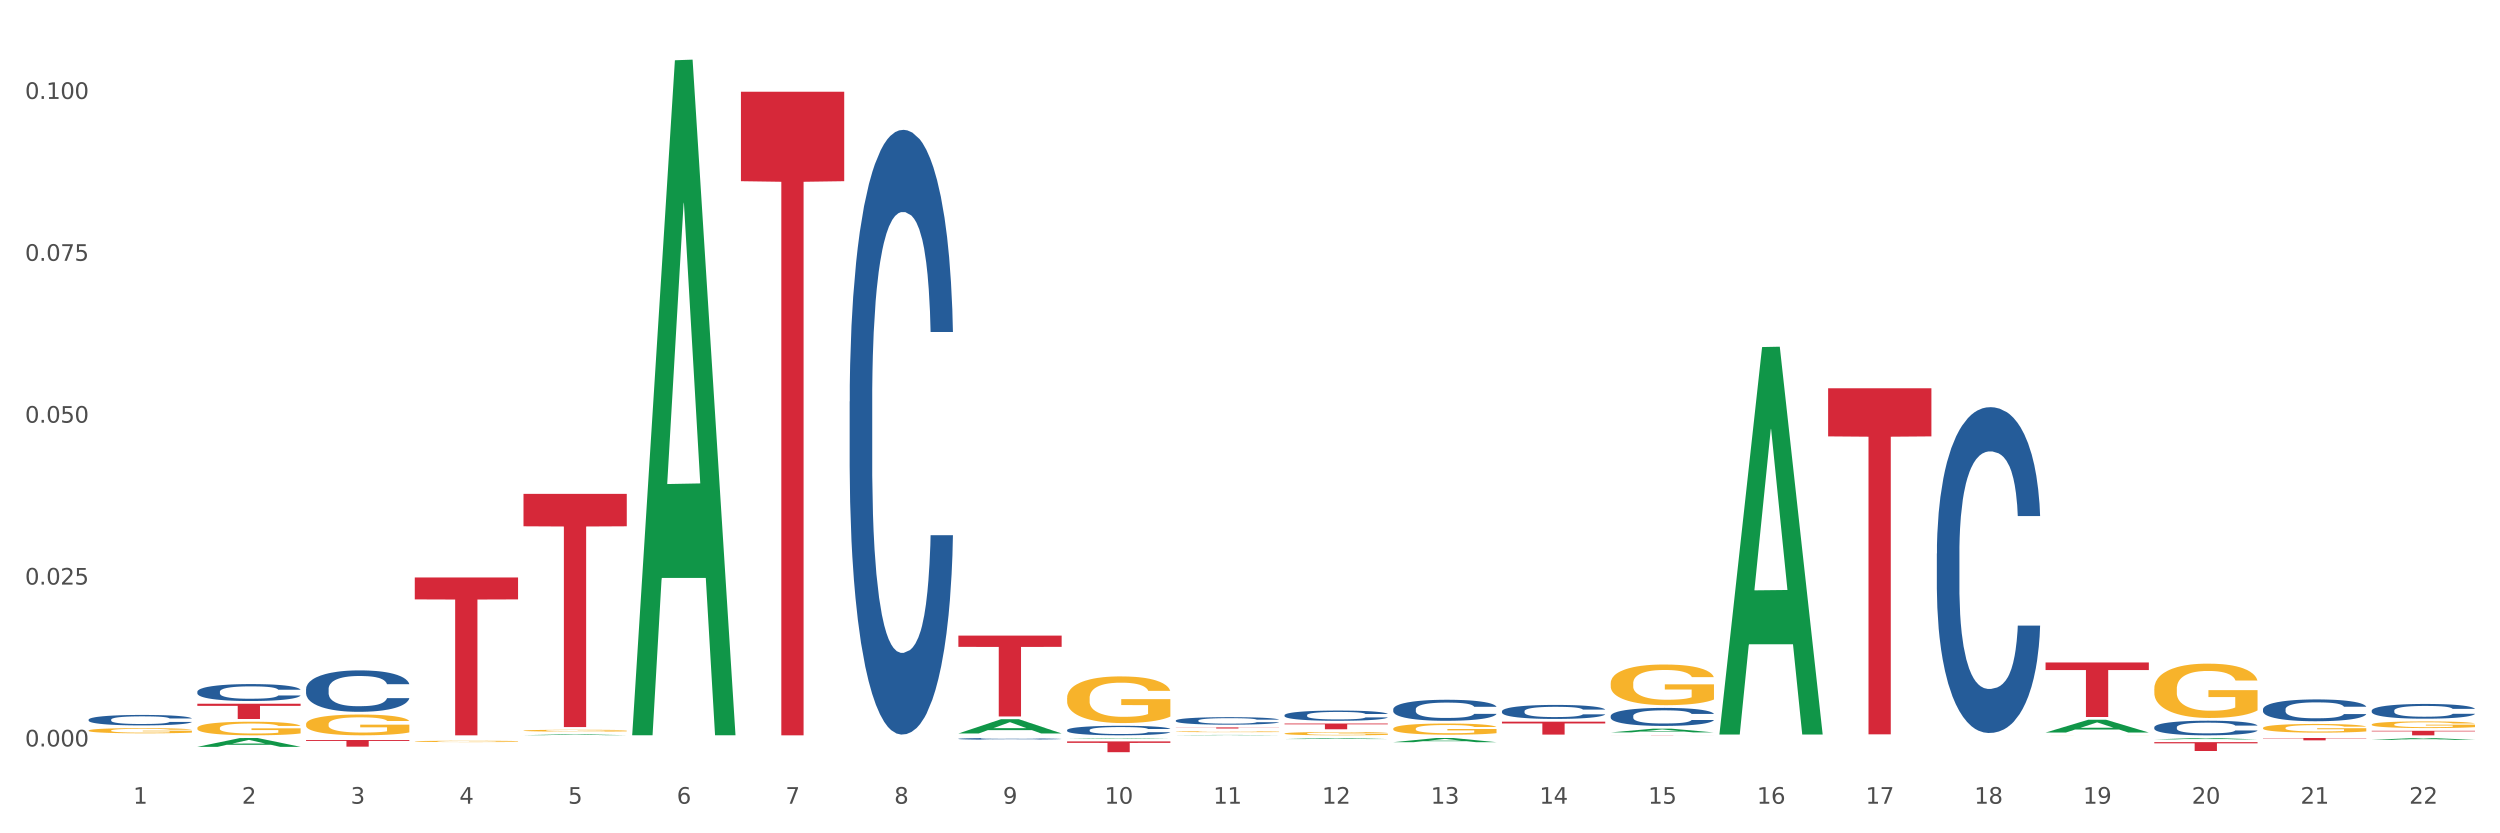 <?xml version="1.0" encoding="utf-8" standalone="no"?>
<!DOCTYPE svg PUBLIC "-//W3C//DTD SVG 1.1//EN"
  "http://www.w3.org/Graphics/SVG/1.1/DTD/svg11.dtd">
<svg xmlns:xlink="http://www.w3.org/1999/xlink" width="1080pt" height="360pt" viewBox="0 0 1080 360" xmlns="http://www.w3.org/2000/svg" version="1.1">
 <rect x="0" y="0" width="1080" height="360" fill="#333333" stroke="none"/>
 <defs>
  <style type="text/css">*{stroke-linejoin: round; stroke-linecap: butt}</style>
 </defs>
 <g id="figure_1">
  <g id="patch_1">
   <path d="M 0 360 
L 1080 360 
L 1080 0 
L 0 0 
z
" style="fill: #ffffff; stroke: #ffffff; stroke-linejoin: miter"/>
  </g>
  <g id="axes_1">
   <g id="matplotlib.axis_1">
    <g id="xtick_1">
     <g id="text_1">
      <!-- 1 -->
      <g style="fill: #4d4d4d" transform="translate(57.538 347.204) scale(0.096 -0.096)">
       <defs>
        <path id="DejaVuSans-31" d="M 794 531 
L 1825 531 
L 1825 4091 
L 703 3866 
L 703 4441 
L 1819 4666 
L 2450 4666 
L 2450 531 
L 3481 531 
L 3481 0 
L 794 0 
L 794 531 
z
" transform="scale(0.016)"/>
       </defs>
       <use xlink:href="#DejaVuSans-31"/>
      </g>
     </g>
    </g>
    <g id="xtick_2">
     <g id="text_2">
      <!-- 2 -->
      <g style="fill: #4d4d4d" transform="translate(104.505 347.204) scale(0.096 -0.096)">
       <defs>
        <path id="DejaVuSans-32" d="M 1228 531 
L 3431 531 
L 3431 0 
L 469 0 
L 469 531 
Q 828 903 1448 1529 
Q 2069 2156 2228 2338 
Q 2531 2678 2651 2914 
Q 2772 3150 2772 3378 
Q 2772 3750 2511 3984 
Q 2250 4219 1831 4219 
Q 1534 4219 1204 4116 
Q 875 4013 500 3803 
L 500 4441 
Q 881 4594 1212 4672 
Q 1544 4750 1819 4750 
Q 2544 4750 2975 4387 
Q 3406 4025 3406 3419 
Q 3406 3131 3298 2873 
Q 3191 2616 2906 2266 
Q 2828 2175 2409 1742 
Q 1991 1309 1228 531 
z
" transform="scale(0.016)"/>
       </defs>
       <use xlink:href="#DejaVuSans-32"/>
      </g>
     </g>
    </g>
    <g id="xtick_3">
     <g id="text_3">
      <!-- 3 -->
      <g style="fill: #4d4d4d" transform="translate(151.471 347.204) scale(0.096 -0.096)">
       <defs>
        <path id="DejaVuSans-33" d="M 2597 2516 
Q 3050 2419 3304 2112 
Q 3559 1806 3559 1356 
Q 3559 666 3084 287 
Q 2609 -91 1734 -91 
Q 1441 -91 1130 -33 
Q 819 25 488 141 
L 488 750 
Q 750 597 1062 519 
Q 1375 441 1716 441 
Q 2309 441 2620 675 
Q 2931 909 2931 1356 
Q 2931 1769 2642 2001 
Q 2353 2234 1838 2234 
L 1294 2234 
L 1294 2753 
L 1863 2753 
Q 2328 2753 2575 2939 
Q 2822 3125 2822 3475 
Q 2822 3834 2567 4026 
Q 2313 4219 1838 4219 
Q 1578 4219 1281 4162 
Q 984 4106 628 3988 
L 628 4550 
Q 988 4650 1302 4700 
Q 1616 4750 1894 4750 
Q 2613 4750 3031 4423 
Q 3450 4097 3450 3541 
Q 3450 3153 3228 2886 
Q 3006 2619 2597 2516 
z
" transform="scale(0.016)"/>
       </defs>
       <use xlink:href="#DejaVuSans-33"/>
      </g>
     </g>
    </g>
    <g id="xtick_4">
     <g id="text_4">
      <!-- 4 -->
      <g style="fill: #4d4d4d" transform="translate(198.438 347.204) scale(0.096 -0.096)">
       <defs>
        <path id="DejaVuSans-34" d="M 2419 4116 
L 825 1625 
L 2419 1625 
L 2419 4116 
z
M 2253 4666 
L 3047 4666 
L 3047 1625 
L 3713 1625 
L 3713 1100 
L 3047 1100 
L 3047 0 
L 2419 0 
L 2419 1100 
L 313 1100 
L 313 1709 
L 2253 4666 
z
" transform="scale(0.016)"/>
       </defs>
       <use xlink:href="#DejaVuSans-34"/>
      </g>
     </g>
    </g>
    <g id="xtick_5">
     <g id="text_5">
      <!-- 5 -->
      <g style="fill: #4d4d4d" transform="translate(245.405 347.204) scale(0.096 -0.096)">
       <defs>
        <path id="DejaVuSans-35" d="M 691 4666 
L 3169 4666 
L 3169 4134 
L 1269 4134 
L 1269 2991 
Q 1406 3038 1543 3061 
Q 1681 3084 1819 3084 
Q 2600 3084 3056 2656 
Q 3513 2228 3513 1497 
Q 3513 744 3044 326 
Q 2575 -91 1722 -91 
Q 1428 -91 1123 -41 
Q 819 9 494 109 
L 494 744 
Q 775 591 1075 516 
Q 1375 441 1709 441 
Q 2250 441 2565 725 
Q 2881 1009 2881 1497 
Q 2881 1984 2565 2268 
Q 2250 2553 1709 2553 
Q 1456 2553 1204 2497 
Q 953 2441 691 2322 
L 691 4666 
z
" transform="scale(0.016)"/>
       </defs>
       <use xlink:href="#DejaVuSans-35"/>
      </g>
     </g>
    </g>
    <g id="xtick_6">
     <g id="text_6">
      <!-- 6 -->
      <g style="fill: #4d4d4d" transform="translate(292.371 347.204) scale(0.096 -0.096)">
       <defs>
        <path id="DejaVuSans-36" d="M 2113 2584 
Q 1688 2584 1439 2293 
Q 1191 2003 1191 1497 
Q 1191 994 1439 701 
Q 1688 409 2113 409 
Q 2538 409 2786 701 
Q 3034 994 3034 1497 
Q 3034 2003 2786 2293 
Q 2538 2584 2113 2584 
z
M 3366 4563 
L 3366 3988 
Q 3128 4100 2886 4159 
Q 2644 4219 2406 4219 
Q 1781 4219 1451 3797 
Q 1122 3375 1075 2522 
Q 1259 2794 1537 2939 
Q 1816 3084 2150 3084 
Q 2853 3084 3261 2657 
Q 3669 2231 3669 1497 
Q 3669 778 3244 343 
Q 2819 -91 2113 -91 
Q 1303 -91 875 529 
Q 447 1150 447 2328 
Q 447 3434 972 4092 
Q 1497 4750 2381 4750 
Q 2619 4750 2861 4703 
Q 3103 4656 3366 4563 
z
" transform="scale(0.016)"/>
       </defs>
       <use xlink:href="#DejaVuSans-36"/>
      </g>
     </g>
    </g>
    <g id="xtick_7">
     <g id="text_7">
      <!-- 7 -->
      <g style="fill: #4d4d4d" transform="translate(339.338 347.204) scale(0.096 -0.096)">
       <defs>
        <path id="DejaVuSans-37" d="M 525 4666 
L 3525 4666 
L 3525 4397 
L 1831 0 
L 1172 0 
L 2766 4134 
L 525 4134 
L 525 4666 
z
" transform="scale(0.016)"/>
       </defs>
       <use xlink:href="#DejaVuSans-37"/>
      </g>
     </g>
    </g>
    <g id="xtick_8">
     <g id="text_8">
      <!-- 8 -->
      <g style="fill: #4d4d4d" transform="translate(386.304 347.204) scale(0.096 -0.096)">
       <defs>
        <path id="DejaVuSans-38" d="M 2034 2216 
Q 1584 2216 1326 1975 
Q 1069 1734 1069 1313 
Q 1069 891 1326 650 
Q 1584 409 2034 409 
Q 2484 409 2743 651 
Q 3003 894 3003 1313 
Q 3003 1734 2745 1975 
Q 2488 2216 2034 2216 
z
M 1403 2484 
Q 997 2584 770 2862 
Q 544 3141 544 3541 
Q 544 4100 942 4425 
Q 1341 4750 2034 4750 
Q 2731 4750 3128 4425 
Q 3525 4100 3525 3541 
Q 3525 3141 3298 2862 
Q 3072 2584 2669 2484 
Q 3125 2378 3379 2068 
Q 3634 1759 3634 1313 
Q 3634 634 3220 271 
Q 2806 -91 2034 -91 
Q 1263 -91 848 271 
Q 434 634 434 1313 
Q 434 1759 690 2068 
Q 947 2378 1403 2484 
z
M 1172 3481 
Q 1172 3119 1398 2916 
Q 1625 2713 2034 2713 
Q 2441 2713 2670 2916 
Q 2900 3119 2900 3481 
Q 2900 3844 2670 4047 
Q 2441 4250 2034 4250 
Q 1625 4250 1398 4047 
Q 1172 3844 1172 3481 
z
" transform="scale(0.016)"/>
       </defs>
       <use xlink:href="#DejaVuSans-38"/>
      </g>
     </g>
    </g>
    <g id="xtick_9">
     <g id="text_9">
      <!-- 9 -->
      <g style="fill: #4d4d4d" transform="translate(433.271 347.204) scale(0.096 -0.096)">
       <defs>
        <path id="DejaVuSans-39" d="M 703 97 
L 703 672 
Q 941 559 1184 500 
Q 1428 441 1663 441 
Q 2288 441 2617 861 
Q 2947 1281 2994 2138 
Q 2813 1869 2534 1725 
Q 2256 1581 1919 1581 
Q 1219 1581 811 2004 
Q 403 2428 403 3163 
Q 403 3881 828 4315 
Q 1253 4750 1959 4750 
Q 2769 4750 3195 4129 
Q 3622 3509 3622 2328 
Q 3622 1225 3098 567 
Q 2575 -91 1691 -91 
Q 1453 -91 1209 -44 
Q 966 3 703 97 
z
M 1959 2075 
Q 2384 2075 2632 2365 
Q 2881 2656 2881 3163 
Q 2881 3666 2632 3958 
Q 2384 4250 1959 4250 
Q 1534 4250 1286 3958 
Q 1038 3666 1038 3163 
Q 1038 2656 1286 2365 
Q 1534 2075 1959 2075 
z
" transform="scale(0.016)"/>
       </defs>
       <use xlink:href="#DejaVuSans-39"/>
      </g>
     </g>
    </g>
    <g id="xtick_10">
     <g id="text_10">
      <!-- 10 -->
      <g style="fill: #4d4d4d" transform="translate(477.184 347.204) scale(0.096 -0.096)">
       <defs>
        <path id="DejaVuSans-30" d="M 2034 4250 
Q 1547 4250 1301 3770 
Q 1056 3291 1056 2328 
Q 1056 1369 1301 889 
Q 1547 409 2034 409 
Q 2525 409 2770 889 
Q 3016 1369 3016 2328 
Q 3016 3291 2770 3770 
Q 2525 4250 2034 4250 
z
M 2034 4750 
Q 2819 4750 3233 4129 
Q 3647 3509 3647 2328 
Q 3647 1150 3233 529 
Q 2819 -91 2034 -91 
Q 1250 -91 836 529 
Q 422 1150 422 2328 
Q 422 3509 836 4129 
Q 1250 4750 2034 4750 
z
" transform="scale(0.016)"/>
       </defs>
       <use xlink:href="#DejaVuSans-31"/>
       <use xlink:href="#DejaVuSans-30" transform="translate(63.623 0)"/>
      </g>
     </g>
    </g>
    <g id="xtick_11">
     <g id="text_11">
      <!-- 11 -->
      <g style="fill: #4d4d4d" transform="translate(524.15 347.204) scale(0.096 -0.096)">
       <use xlink:href="#DejaVuSans-31"/>
       <use xlink:href="#DejaVuSans-31" transform="translate(63.623 0)"/>
      </g>
     </g>
    </g>
    <g id="xtick_12">
     <g id="text_12">
      <!-- 12 -->
      <g style="fill: #4d4d4d" transform="translate(571.117 347.204) scale(0.096 -0.096)">
       <use xlink:href="#DejaVuSans-31"/>
       <use xlink:href="#DejaVuSans-32" transform="translate(63.623 0)"/>
      </g>
     </g>
    </g>
    <g id="xtick_13">
     <g id="text_13">
      <!-- 13 -->
      <g style="fill: #4d4d4d" transform="translate(618.083 347.204) scale(0.096 -0.096)">
       <use xlink:href="#DejaVuSans-31"/>
       <use xlink:href="#DejaVuSans-33" transform="translate(63.623 0)"/>
      </g>
     </g>
    </g>
    <g id="xtick_14">
     <g id="text_14">
      <!-- 14 -->
      <g style="fill: #4d4d4d" transform="translate(665.05 347.204) scale(0.096 -0.096)">
       <use xlink:href="#DejaVuSans-31"/>
       <use xlink:href="#DejaVuSans-34" transform="translate(63.623 0)"/>
      </g>
     </g>
    </g>
    <g id="xtick_15">
     <g id="text_15">
      <!-- 15 -->
      <g style="fill: #4d4d4d" transform="translate(712.017 347.204) scale(0.096 -0.096)">
       <use xlink:href="#DejaVuSans-31"/>
       <use xlink:href="#DejaVuSans-35" transform="translate(63.623 0)"/>
      </g>
     </g>
    </g>
    <g id="xtick_16">
     <g id="text_16">
      <!-- 16 -->
      <g style="fill: #4d4d4d" transform="translate(758.983 347.204) scale(0.096 -0.096)">
       <use xlink:href="#DejaVuSans-31"/>
       <use xlink:href="#DejaVuSans-36" transform="translate(63.623 0)"/>
      </g>
     </g>
    </g>
    <g id="xtick_17">
     <g id="text_17">
      <!-- 17 -->
      <g style="fill: #4d4d4d" transform="translate(805.95 347.204) scale(0.096 -0.096)">
       <use xlink:href="#DejaVuSans-31"/>
       <use xlink:href="#DejaVuSans-37" transform="translate(63.623 0)"/>
      </g>
     </g>
    </g>
    <g id="xtick_18">
     <g id="text_18">
      <!-- 18 -->
      <g style="fill: #4d4d4d" transform="translate(852.916 347.204) scale(0.096 -0.096)">
       <use xlink:href="#DejaVuSans-31"/>
       <use xlink:href="#DejaVuSans-38" transform="translate(63.623 0)"/>
      </g>
     </g>
    </g>
    <g id="xtick_19">
     <g id="text_19">
      <!-- 19 -->
      <g style="fill: #4d4d4d" transform="translate(899.883 347.204) scale(0.096 -0.096)">
       <use xlink:href="#DejaVuSans-31"/>
       <use xlink:href="#DejaVuSans-39" transform="translate(63.623 0)"/>
      </g>
     </g>
    </g>
    <g id="xtick_20">
     <g id="text_20">
      <!-- 20 -->
      <g style="fill: #4d4d4d" transform="translate(946.85 347.204) scale(0.096 -0.096)">
       <use xlink:href="#DejaVuSans-32"/>
       <use xlink:href="#DejaVuSans-30" transform="translate(63.623 0)"/>
      </g>
     </g>
    </g>
    <g id="xtick_21">
     <g id="text_21">
      <!-- 21 -->
      <g style="fill: #4d4d4d" transform="translate(993.816 347.204) scale(0.096 -0.096)">
       <use xlink:href="#DejaVuSans-32"/>
       <use xlink:href="#DejaVuSans-31" transform="translate(63.623 0)"/>
      </g>
     </g>
    </g>
    <g id="xtick_22">
     <g id="text_22">
      <!-- 22 -->
      <g style="fill: #4d4d4d" transform="translate(1040.783 347.204) scale(0.096 -0.096)">
       <use xlink:href="#DejaVuSans-32"/>
       <use xlink:href="#DejaVuSans-32" transform="translate(63.623 0)"/>
      </g>
     </g>
    </g>
    <g id="xtick_23"/>
    <g id="xtick_24"/>
    <g id="xtick_25"/>
    <g id="xtick_26"/>
    <g id="xtick_27"/>
    <g id="xtick_28"/>
    <g id="xtick_29"/>
    <g id="xtick_30"/>
    <g id="xtick_31"/>
    <g id="xtick_32"/>
    <g id="xtick_33"/>
    <g id="xtick_34"/>
    <g id="xtick_35"/>
    <g id="xtick_36"/>
    <g id="xtick_37"/>
    <g id="xtick_38"/>
    <g id="xtick_39"/>
    <g id="xtick_40"/>
    <g id="xtick_41"/>
    <g id="xtick_42"/>
    <g id="xtick_43"/>
   </g>
   <g id="matplotlib.axis_2">
    <g id="ytick_1">
     <g id="text_23">
      <!-- 0.000 -->
      <g style="fill: #4d4d4d" transform="translate(10.8 322.475) scale(0.096 -0.096)">
       <defs>
        <path id="DejaVuSans-2e" d="M 684 794 
L 1344 794 
L 1344 0 
L 684 0 
L 684 794 
z
" transform="scale(0.016)"/>
       </defs>
       <use xlink:href="#DejaVuSans-30"/>
       <use xlink:href="#DejaVuSans-2e" transform="translate(63.623 0)"/>
       <use xlink:href="#DejaVuSans-30" transform="translate(95.41 0)"/>
       <use xlink:href="#DejaVuSans-30" transform="translate(159.033 0)"/>
       <use xlink:href="#DejaVuSans-30" transform="translate(222.656 0)"/>
      </g>
     </g>
    </g>
    <g id="ytick_2">
     <g id="text_24">
      <!-- 0.025 -->
      <g style="fill: #4d4d4d" transform="translate(10.8 252.54) scale(0.096 -0.096)">
       <use xlink:href="#DejaVuSans-30"/>
       <use xlink:href="#DejaVuSans-2e" transform="translate(63.623 0)"/>
       <use xlink:href="#DejaVuSans-30" transform="translate(95.41 0)"/>
       <use xlink:href="#DejaVuSans-32" transform="translate(159.033 0)"/>
       <use xlink:href="#DejaVuSans-35" transform="translate(222.656 0)"/>
      </g>
     </g>
    </g>
    <g id="ytick_3">
     <g id="text_25">
      <!-- 0.050 -->
      <g style="fill: #4d4d4d" transform="translate(10.8 182.605) scale(0.096 -0.096)">
       <use xlink:href="#DejaVuSans-30"/>
       <use xlink:href="#DejaVuSans-2e" transform="translate(63.623 0)"/>
       <use xlink:href="#DejaVuSans-30" transform="translate(95.41 0)"/>
       <use xlink:href="#DejaVuSans-35" transform="translate(159.033 0)"/>
       <use xlink:href="#DejaVuSans-30" transform="translate(222.656 0)"/>
      </g>
     </g>
    </g>
    <g id="ytick_4">
     <g id="text_26">
      <!-- 0.075 -->
      <g style="fill: #4d4d4d" transform="translate(10.8 112.67) scale(0.096 -0.096)">
       <use xlink:href="#DejaVuSans-30"/>
       <use xlink:href="#DejaVuSans-2e" transform="translate(63.623 0)"/>
       <use xlink:href="#DejaVuSans-30" transform="translate(95.41 0)"/>
       <use xlink:href="#DejaVuSans-37" transform="translate(159.033 0)"/>
       <use xlink:href="#DejaVuSans-35" transform="translate(222.656 0)"/>
      </g>
     </g>
    </g>
    <g id="ytick_5">
     <g id="text_27">
      <!-- 0.100 -->
      <g style="fill: #4d4d4d" transform="translate(10.8 42.736) scale(0.096 -0.096)">
       <use xlink:href="#DejaVuSans-30"/>
       <use xlink:href="#DejaVuSans-2e" transform="translate(63.623 0)"/>
       <use xlink:href="#DejaVuSans-31" transform="translate(95.41 0)"/>
       <use xlink:href="#DejaVuSans-30" transform="translate(159.033 0)"/>
       <use xlink:href="#DejaVuSans-30" transform="translate(222.656 0)"/>
      </g>
     </g>
    </g>
    <g id="ytick_6"/>
    <g id="ytick_7"/>
    <g id="ytick_8"/>
    <g id="ytick_9"/>
   </g>
   <g id="PolyCollection_1">
    <path d="M 85.25 322.631 
L 85.296 322.628 
L 103.695 318.832 
L 111.331 318.828 
L 129.868 322.639 
L 121.036 322.639 
L 117.034 321.751 
L 98.037 321.751 
L 97.899 321.765 
L 94.035 322.639 
L 85.25 322.639 
L 85.25 322.631 
L 100.429 321.222 
L 114.642 321.218 
L 107.605 319.64 
L 107.513 319.633 
L 107.421 319.644 
L 100.383 321.218 
L 100.429 321.222 
L 85.25 322.631 
z
" clip-path="url(#p7584eef399)" style="fill: #109648"/>
    <path d="M 789.749 167.744 
L 834.367 167.744 
L 834.367 188.518 
L 816.816 188.659 
L 816.816 317.234 
L 807.194 317.234 
L 807.194 188.659 
L 789.749 188.518 
L 789.749 167.884 
L 789.749 167.744 
z
" clip-path="url(#p7584eef399)" style="fill: #d62839"/>
    <path d="M 695.815 317.582 
L 740.434 317.582 
L 740.434 317.592 
L 722.882 317.592 
L 722.882 317.656 
L 713.261 317.656 
L 713.261 317.592 
L 695.815 317.592 
L 695.815 317.582 
L 695.815 317.582 
z
" clip-path="url(#p7584eef399)" style="fill: #d62839"/>
    <path d="M 648.849 311.758 
L 693.467 311.758 
L 693.467 312.534 
L 675.916 312.54 
L 675.916 317.344 
L 666.294 317.344 
L 666.294 312.54 
L 648.849 312.534 
L 648.849 311.763 
L 648.849 311.758 
z
" clip-path="url(#p7584eef399)" style="fill: #d62839"/>
    <path d="M 1024.582 315.696 
L 1069.2 315.696 
L 1069.2 315.968 
L 1051.649 315.97 
L 1051.649 317.656 
L 1042.027 317.656 
L 1042.027 315.97 
L 1024.582 315.968 
L 1024.582 315.698 
L 1024.582 315.696 
z
" clip-path="url(#p7584eef399)" style="fill: #d62839"/>
    <path d="M 977.615 318.828 
L 1022.233 318.828 
L 1022.233 318.965 
L 1004.682 318.966 
L 1004.682 319.815 
L 995.061 319.815 
L 995.061 318.966 
L 977.615 318.965 
L 977.615 318.829 
L 977.615 318.828 
z
" clip-path="url(#p7584eef399)" style="fill: #d62839"/>
    <path d="M 930.649 320.596 
L 975.267 320.596 
L 975.267 321.128 
L 957.716 321.132 
L 957.716 324.428 
L 948.094 324.428 
L 948.094 321.132 
L 930.649 321.128 
L 930.649 320.599 
L 930.649 320.596 
z
" clip-path="url(#p7584eef399)" style="fill: #d62839"/>
    <path d="M 883.682 286.183 
L 928.3 286.183 
L 928.3 289.457 
L 910.749 289.479 
L 910.749 309.74 
L 901.127 309.74 
L 901.127 289.479 
L 883.682 289.457 
L 883.682 286.205 
L 883.682 286.183 
z
" clip-path="url(#p7584eef399)" style="fill: #d62839"/>
    <path d="M 132.216 319.681 
L 176.834 319.681 
L 176.834 320.082 
L 159.283 320.084 
L 159.283 322.565 
L 149.662 322.565 
L 149.662 320.084 
L 132.216 320.082 
L 132.216 319.684 
L 132.216 319.681 
z
" clip-path="url(#p7584eef399)" style="fill: #d62839"/>
    <path d="M 179.183 249.459 
L 223.801 249.459 
L 223.801 258.936 
L 206.25 259 
L 206.25 317.656 
L 196.628 317.656 
L 196.628 259 
L 179.183 258.936 
L 179.183 249.523 
L 179.183 249.459 
z
" clip-path="url(#p7584eef399)" style="fill: #d62839"/>
    <path d="M 226.149 213.357 
L 270.768 213.357 
L 270.768 227.355 
L 253.216 227.45 
L 253.216 314.088 
L 243.595 314.088 
L 243.595 227.45 
L 226.149 227.355 
L 226.149 213.452 
L 226.149 213.357 
z
" clip-path="url(#p7584eef399)" style="fill: #d62839"/>
    <path d="M 320.083 39.638 
L 364.701 39.638 
L 364.701 78.273 
L 347.15 78.534 
L 347.15 317.656 
L 337.528 317.656 
L 337.528 78.534 
L 320.083 78.273 
L 320.083 39.899 
L 320.083 39.638 
z
" clip-path="url(#p7584eef399)" style="fill: #d62839"/>
    <path d="M 414.016 274.594 
L 458.634 274.594 
L 458.634 279.446 
L 441.083 279.479 
L 441.083 309.509 
L 431.461 309.509 
L 431.461 279.479 
L 414.016 279.446 
L 414.016 274.627 
L 414.016 274.594 
z
" clip-path="url(#p7584eef399)" style="fill: #d62839"/>
    <path d="M 460.982 320.28 
L 505.601 320.28 
L 505.601 320.929 
L 488.049 320.933 
L 488.049 324.95 
L 478.428 324.95 
L 478.428 320.933 
L 460.982 320.929 
L 460.982 320.284 
L 460.982 320.28 
z
" clip-path="url(#p7584eef399)" style="fill: #d62839"/>
    <path d="M 85.25 304.018 
L 129.868 304.018 
L 129.868 304.934 
L 112.317 304.94 
L 112.317 310.608 
L 102.695 310.608 
L 102.695 304.94 
L 85.25 304.934 
L 85.25 304.024 
L 85.25 304.018 
z
" clip-path="url(#p7584eef399)" style="fill: #d62839"/>
    <path d="M 554.916 312.556 
L 599.534 312.556 
L 599.534 312.902 
L 581.983 312.905 
L 581.983 315.051 
L 572.361 315.051 
L 572.361 312.905 
L 554.916 312.902 
L 554.916 312.558 
L 554.916 312.556 
z
" clip-path="url(#p7584eef399)" style="fill: #d62839"/>
    <path d="M 507.949 314.236 
L 552.567 314.236 
L 552.567 314.303 
L 535.016 314.303 
L 535.016 314.718 
L 525.395 314.718 
L 525.395 314.303 
L 507.949 314.303 
L 507.949 314.236 
L 507.949 314.236 
z
" clip-path="url(#p7584eef399)" style="fill: #d62839"/>
    <path d="M 930.649 319.422 
L 930.695 319.422 
L 949.094 318.829 
L 956.73 318.828 
L 975.267 319.423 
L 966.435 319.423 
L 962.433 319.285 
L 943.436 319.285 
L 943.298 319.287 
L 939.434 319.423 
L 930.649 319.423 
L 930.649 319.422 
L 945.828 319.202 
L 960.041 319.201 
L 953.004 318.955 
L 952.912 318.954 
L 952.82 318.955 
L 945.782 319.201 
L 945.828 319.202 
L 930.649 319.422 
z
" clip-path="url(#p7584eef399)" style="fill: #109648"/>
    <path d="M 273.116 317.089 
L 273.162 316.815 
L 291.561 26.034 
L 299.197 25.759 
L 317.734 317.637 
L 308.903 317.637 
L 304.901 249.67 
L 285.904 249.67 
L 285.766 250.766 
L 281.902 317.637 
L 273.116 317.637 
L 273.116 317.089 
L 288.295 209.108 
L 302.509 208.834 
L 295.471 87.972 
L 295.379 87.424 
L 295.287 88.246 
L 288.249 208.834 
L 288.295 209.108 
L 273.116 317.089 
z
" clip-path="url(#p7584eef399)" style="fill: #109648"/>
    <path d="M 226.149 317.603 
L 226.195 317.603 
L 244.595 317.23 
L 252.23 317.23 
L 270.768 317.604 
L 261.936 317.604 
L 257.934 317.517 
L 238.937 317.517 
L 238.799 317.518 
L 234.935 317.604 
L 226.149 317.604 
L 226.149 317.603 
L 241.329 317.465 
L 255.542 317.464 
L 248.505 317.309 
L 248.413 317.309 
L 248.321 317.31 
L 241.283 317.464 
L 241.329 317.465 
L 226.149 317.603 
z
" clip-path="url(#p7584eef399)" style="fill: #109648"/>
    <path d="M 414.016 316.854 
L 414.062 316.848 
L 432.461 310.687 
L 440.097 310.681 
L 458.634 316.865 
L 449.802 316.865 
L 445.801 315.425 
L 426.803 315.425 
L 426.665 315.449 
L 422.802 316.865 
L 414.016 316.865 
L 414.016 316.854 
L 429.195 314.566 
L 443.409 314.56 
L 436.371 311.999 
L 436.279 311.988 
L 436.187 312.005 
L 429.149 314.56 
L 429.195 314.566 
L 414.016 316.854 
z
" clip-path="url(#p7584eef399)" style="fill: #109648"/>
    <path d="M 460.982 319.107 
L 461.028 319.107 
L 479.428 318.828 
L 487.063 318.828 
L 505.601 319.108 
L 496.769 319.108 
L 492.767 319.042 
L 473.77 319.042 
L 473.632 319.044 
L 469.768 319.108 
L 460.982 319.108 
L 460.982 319.107 
L 476.162 319.004 
L 490.375 319.003 
L 483.338 318.888 
L 483.246 318.887 
L 483.154 318.888 
L 476.116 319.003 
L 476.162 319.004 
L 460.982 319.107 
z
" clip-path="url(#p7584eef399)" style="fill: #109648"/>
    <path d="M 554.916 319.276 
L 554.962 319.276 
L 573.361 318.828 
L 580.997 318.828 
L 599.534 319.277 
L 590.702 319.277 
L 586.7 319.172 
L 567.703 319.172 
L 567.565 319.174 
L 563.701 319.277 
L 554.916 319.277 
L 554.916 319.276 
L 570.095 319.11 
L 584.309 319.11 
L 577.271 318.924 
L 577.179 318.923 
L 577.087 318.924 
L 570.049 319.11 
L 570.095 319.11 
L 554.916 319.276 
z
" clip-path="url(#p7584eef399)" style="fill: #109648"/>
    <path d="M 507.949 317.655 
L 507.995 317.655 
L 526.394 317.477 
L 534.03 317.477 
L 552.567 317.656 
L 543.736 317.656 
L 539.734 317.614 
L 520.737 317.614 
L 520.599 317.615 
L 516.735 317.656 
L 507.949 317.656 
L 507.949 317.655 
L 523.128 317.589 
L 537.342 317.589 
L 530.304 317.515 
L 530.212 317.515 
L 530.12 317.515 
L 523.082 317.589 
L 523.128 317.589 
L 507.949 317.655 
z
" clip-path="url(#p7584eef399)" style="fill: #109648"/>
    <path d="M 742.782 317.018 
L 742.828 316.86 
L 761.227 149.927 
L 768.863 149.77 
L 787.4 317.332 
L 778.569 317.332 
L 774.567 278.313 
L 755.57 278.313 
L 755.432 278.942 
L 751.568 317.332 
L 742.782 317.332 
L 742.782 317.018 
L 757.962 255.027 
L 772.175 254.87 
L 765.137 185.485 
L 765.045 185.17 
L 764.953 185.642 
L 757.916 254.87 
L 757.962 255.027 
L 742.782 317.018 
z
" clip-path="url(#p7584eef399)" style="fill: #109648"/>
    <path d="M 883.682 316.449 
L 883.728 316.444 
L 902.127 310.917 
L 909.763 310.912 
L 928.3 316.46 
L 919.469 316.46 
L 915.467 315.168 
L 896.469 315.168 
L 896.331 315.189 
L 892.468 316.46 
L 883.682 316.46 
L 883.682 316.449 
L 898.861 314.397 
L 913.075 314.392 
L 906.037 312.095 
L 905.945 312.084 
L 905.853 312.1 
L 898.815 314.392 
L 898.861 314.397 
L 883.682 316.449 
z
" clip-path="url(#p7584eef399)" style="fill: #109648"/>
    <path d="M 601.882 320.624 
L 601.928 320.622 
L 620.328 318.83 
L 627.963 318.828 
L 646.501 320.627 
L 637.669 320.627 
L 633.667 320.208 
L 614.67 320.208 
L 614.532 320.215 
L 610.668 320.627 
L 601.882 320.627 
L 601.882 320.624 
L 617.062 319.958 
L 631.275 319.956 
L 624.237 319.211 
L 624.145 319.208 
L 624.053 319.213 
L 617.016 319.956 
L 617.062 319.958 
L 601.882 320.624 
z
" clip-path="url(#p7584eef399)" style="fill: #109648"/>
    <path d="M 85.25 314.495 
L 85.302 314.49 
L 85.302 314.297 
L 85.408 314.13 
L 85.934 313.728 
L 86.725 313.395 
L 87.304 313.218 
L 87.884 313.073 
L 88.568 312.928 
L 89.411 312.778 
L 90.939 312.558 
L 91.887 312.445 
L 93.046 312.327 
L 95.153 312.156 
L 96.681 312.059 
L 98.261 311.979 
L 100.842 311.882 
L 102.528 311.839 
L 104.319 311.807 
L 106.479 311.785 
L 108.112 311.78 
L 111.694 311.796 
L 114.749 311.844 
L 116.224 311.882 
L 118.121 311.946 
L 119.122 311.989 
L 120.755 312.075 
L 122.44 312.188 
L 123.599 312.284 
L 125.338 312.467 
L 126.655 312.649 
L 127.866 312.875 
L 128.498 313.03 
L 128.972 313.175 
L 129.394 313.342 
L 129.815 313.604 
L 120.333 313.604 
L 119.964 313.417 
L 119.385 313.24 
L 118.542 313.068 
L 117.805 312.961 
L 116.54 312.826 
L 115.381 312.741 
L 114.17 312.676 
L 112.695 312.622 
L 111.536 312.596 
L 109.903 312.574 
L 106.69 312.58 
L 104.53 312.622 
L 103.055 312.676 
L 102.107 312.724 
L 101.264 312.778 
L 100.316 312.853 
L 99.209 312.966 
L 98.419 313.068 
L 97.629 313.197 
L 96.997 313.325 
L 96.417 313.476 
L 95.943 313.637 
L 95.574 313.803 
L 95.258 314.007 
L 94.995 314.345 
L 94.995 315.08 
L 95.1 315.246 
L 95.364 315.466 
L 95.68 315.633 
L 96.207 315.831 
L 96.681 315.965 
L 97.576 316.159 
L 98.577 316.32 
L 99.367 316.422 
L 100.157 316.507 
L 101.527 316.625 
L 103.055 316.722 
L 104.372 316.781 
L 106.163 316.835 
L 107.374 316.856 
L 108.428 316.867 
L 111.009 316.867 
L 112.853 316.851 
L 114.907 316.813 
L 116.488 316.765 
L 117.805 316.706 
L 119.28 316.609 
L 120.228 316.518 
L 120.228 315.397 
L 108.639 315.391 
L 108.639 314.645 
L 129.868 314.645 
L 129.868 316.835 
L 128.972 316.947 
L 127.971 317.049 
L 126.918 317.141 
L 125.338 317.253 
L 123.441 317.361 
L 121.755 317.436 
L 119.964 317.5 
L 117.857 317.559 
L 115.118 317.613 
L 113.432 317.634 
L 111.325 317.65 
L 108.849 317.656 
L 106.69 317.645 
L 104.582 317.618 
L 102.37 317.57 
L 100.21 317.5 
L 98.577 317.43 
L 96.944 317.344 
L 95.206 317.232 
L 93.836 317.124 
L 92.783 317.028 
L 91.624 316.904 
L 90.359 316.743 
L 89.411 316.599 
L 88.568 316.448 
L 87.673 316.255 
L 87.041 316.089 
L 86.409 315.88 
L 86.04 315.724 
L 85.618 315.483 
L 85.302 315.144 
L 85.25 314.495 
z
" clip-path="url(#p7584eef399)" style="fill: #f7b32b"/>
    <path d="M 38.283 315.589 
L 38.336 315.587 
L 38.336 315.513 
L 38.441 315.449 
L 38.968 315.295 
L 39.758 315.168 
L 40.337 315.1 
L 40.917 315.045 
L 41.602 314.989 
L 42.445 314.932 
L 43.972 314.848 
L 44.92 314.805 
L 46.079 314.76 
L 48.186 314.694 
L 49.714 314.657 
L 51.294 314.626 
L 53.876 314.589 
L 55.561 314.573 
L 57.352 314.56 
L 59.512 314.552 
L 61.145 314.55 
L 64.727 314.556 
L 67.783 314.575 
L 69.258 314.589 
L 71.154 314.614 
L 72.155 314.63 
L 73.788 314.663 
L 75.474 314.706 
L 76.633 314.743 
L 78.371 314.813 
L 79.688 314.883 
L 80.9 314.969 
L 81.532 315.028 
L 82.006 315.084 
L 82.427 315.147 
L 82.849 315.248 
L 73.367 315.248 
L 72.998 315.176 
L 72.418 315.108 
L 71.576 315.043 
L 70.838 315.002 
L 69.574 314.95 
L 68.415 314.918 
L 67.203 314.893 
L 65.728 314.872 
L 64.569 314.862 
L 62.936 314.854 
L 59.723 314.856 
L 57.563 314.872 
L 56.088 314.893 
L 55.14 314.911 
L 54.297 314.932 
L 53.349 314.961 
L 52.243 315.004 
L 51.453 315.043 
L 50.662 315.092 
L 50.03 315.141 
L 49.451 315.199 
L 48.977 315.26 
L 48.608 315.324 
L 48.292 315.402 
L 48.028 315.531 
L 48.028 315.812 
L 48.134 315.876 
L 48.397 315.96 
L 48.713 316.024 
L 49.24 316.1 
L 49.714 316.151 
L 50.61 316.225 
L 51.611 316.287 
L 52.401 316.326 
L 53.191 316.358 
L 54.561 316.404 
L 56.088 316.44 
L 57.405 316.463 
L 59.196 316.484 
L 60.408 316.492 
L 61.461 316.496 
L 64.043 316.496 
L 65.886 316.49 
L 67.941 316.475 
L 69.521 316.457 
L 70.838 316.434 
L 72.313 316.397 
L 73.261 316.362 
L 73.261 315.934 
L 61.672 315.931 
L 61.672 315.646 
L 82.901 315.646 
L 82.901 316.484 
L 82.006 316.527 
L 81.005 316.566 
L 79.951 316.601 
L 78.371 316.644 
L 76.475 316.685 
L 74.789 316.713 
L 72.998 316.738 
L 70.891 316.761 
L 68.151 316.781 
L 66.466 316.789 
L 64.359 316.796 
L 61.883 316.798 
L 59.723 316.793 
L 57.616 316.783 
L 55.403 316.765 
L 53.244 316.738 
L 51.611 316.711 
L 49.978 316.679 
L 48.239 316.635 
L 46.87 316.594 
L 45.816 316.557 
L 44.657 316.51 
L 43.393 316.449 
L 42.445 316.393 
L 41.602 316.336 
L 40.706 316.262 
L 40.074 316.198 
L 39.442 316.118 
L 39.073 316.059 
L 38.652 315.966 
L 38.336 315.837 
L 38.283 315.589 
z
" clip-path="url(#p7584eef399)" style="fill: #f7b32b"/>
    <path d="M 179.183 320.272 
L 179.235 320.272 
L 179.235 320.252 
L 179.341 320.236 
L 179.868 320.195 
L 180.658 320.161 
L 181.237 320.144 
L 181.817 320.129 
L 182.502 320.114 
L 183.344 320.099 
L 184.872 320.077 
L 185.82 320.066 
L 186.979 320.054 
L 189.086 320.036 
L 190.614 320.027 
L 192.194 320.018 
L 194.776 320.009 
L 196.461 320.004 
L 198.252 320.001 
L 200.412 319.999 
L 202.045 319.998 
L 205.627 320 
L 208.683 320.005 
L 210.157 320.009 
L 212.054 320.015 
L 213.055 320.02 
L 214.688 320.028 
L 216.373 320.04 
L 217.532 320.049 
L 219.271 320.068 
L 220.588 320.086 
L 221.799 320.109 
L 222.431 320.125 
L 222.906 320.139 
L 223.327 320.156 
L 223.748 320.183 
L 214.266 320.183 
L 213.898 320.164 
L 213.318 320.146 
L 212.475 320.128 
L 211.738 320.118 
L 210.474 320.104 
L 209.315 320.095 
L 208.103 320.089 
L 206.628 320.083 
L 205.469 320.081 
L 203.836 320.079 
L 200.623 320.079 
L 198.463 320.083 
L 196.988 320.089 
L 196.04 320.094 
L 195.197 320.099 
L 194.249 320.107 
L 193.142 320.118 
L 192.352 320.128 
L 191.562 320.141 
L 190.93 320.154 
L 190.351 320.17 
L 189.876 320.186 
L 189.508 320.203 
L 189.192 320.223 
L 188.928 320.257 
L 188.928 320.331 
L 189.034 320.348 
L 189.297 320.37 
L 189.613 320.387 
L 190.14 320.407 
L 190.614 320.421 
L 191.509 320.44 
L 192.51 320.457 
L 193.301 320.467 
L 194.091 320.476 
L 195.46 320.487 
L 196.988 320.497 
L 198.305 320.503 
L 200.096 320.509 
L 201.308 320.511 
L 202.361 320.512 
L 204.942 320.512 
L 206.786 320.51 
L 208.841 320.506 
L 210.421 320.502 
L 211.738 320.496 
L 213.213 320.486 
L 214.161 320.477 
L 214.161 320.363 
L 202.572 320.363 
L 202.572 320.288 
L 223.801 320.288 
L 223.801 320.509 
L 222.906 320.52 
L 221.905 320.53 
L 220.851 320.539 
L 219.271 320.551 
L 217.374 320.562 
L 215.689 320.569 
L 213.898 320.576 
L 211.791 320.582 
L 209.051 320.587 
L 207.366 320.589 
L 205.258 320.591 
L 202.783 320.591 
L 200.623 320.59 
L 198.516 320.588 
L 196.303 320.583 
L 194.143 320.576 
L 192.51 320.569 
L 190.877 320.56 
L 189.139 320.549 
L 187.769 320.538 
L 186.716 320.528 
L 185.557 320.516 
L 184.293 320.499 
L 183.344 320.485 
L 182.502 320.47 
L 181.606 320.45 
L 180.974 320.433 
L 180.342 320.412 
L 179.973 320.396 
L 179.552 320.372 
L 179.235 320.338 
L 179.183 320.272 
z
" clip-path="url(#p7584eef399)" style="fill: #f7b32b"/>
    <path d="M 132.216 312.828 
L 132.269 312.82 
L 132.269 312.525 
L 132.374 312.271 
L 132.901 311.656 
L 133.691 311.148 
L 134.271 310.877 
L 134.85 310.656 
L 135.535 310.434 
L 136.378 310.205 
L 137.905 309.869 
L 138.854 309.697 
L 140.013 309.516 
L 142.12 309.254 
L 143.647 309.107 
L 145.228 308.984 
L 147.809 308.836 
L 149.495 308.771 
L 151.286 308.721 
L 153.445 308.689 
L 155.078 308.68 
L 158.661 308.705 
L 161.716 308.779 
L 163.191 308.836 
L 165.087 308.934 
L 166.088 309 
L 167.721 309.131 
L 169.407 309.303 
L 170.566 309.451 
L 172.304 309.73 
L 173.621 310.008 
L 174.833 310.352 
L 175.465 310.59 
L 175.939 310.812 
L 176.36 311.066 
L 176.782 311.467 
L 167.3 311.467 
L 166.931 311.18 
L 166.352 310.91 
L 165.509 310.648 
L 164.771 310.484 
L 163.507 310.279 
L 162.348 310.148 
L 161.136 310.049 
L 159.661 309.967 
L 158.503 309.926 
L 156.87 309.893 
L 153.656 309.902 
L 151.496 309.967 
L 150.021 310.049 
L 149.073 310.123 
L 148.23 310.205 
L 147.282 310.32 
L 146.176 310.492 
L 145.386 310.648 
L 144.596 310.844 
L 143.963 311.041 
L 143.384 311.271 
L 142.91 311.516 
L 142.541 311.771 
L 142.225 312.082 
L 141.962 312.598 
L 141.962 313.721 
L 142.067 313.975 
L 142.33 314.311 
L 142.646 314.566 
L 143.173 314.869 
L 143.647 315.074 
L 144.543 315.369 
L 145.544 315.615 
L 146.334 315.77 
L 147.124 315.902 
L 148.494 316.082 
L 150.021 316.229 
L 151.338 316.32 
L 153.129 316.402 
L 154.341 316.434 
L 155.395 316.451 
L 157.976 316.451 
L 159.819 316.426 
L 161.874 316.369 
L 163.454 316.295 
L 164.771 316.205 
L 166.246 316.057 
L 167.194 315.918 
L 167.194 314.205 
L 155.605 314.197 
L 155.605 313.057 
L 176.834 313.057 
L 176.834 316.402 
L 175.939 316.574 
L 174.938 316.729 
L 173.885 316.869 
L 172.304 317.041 
L 170.408 317.205 
L 168.722 317.32 
L 166.931 317.418 
L 164.824 317.508 
L 162.085 317.59 
L 160.399 317.623 
L 158.292 317.647 
L 155.816 317.656 
L 153.656 317.639 
L 151.549 317.598 
L 149.337 317.525 
L 147.177 317.418 
L 145.544 317.311 
L 143.911 317.18 
L 142.172 317.008 
L 140.803 316.844 
L 139.749 316.697 
L 138.59 316.508 
L 137.326 316.262 
L 136.378 316.041 
L 135.535 315.811 
L 134.639 315.516 
L 134.007 315.262 
L 133.375 314.943 
L 133.006 314.705 
L 132.585 314.336 
L 132.269 313.82 
L 132.216 312.828 
z
" clip-path="url(#p7584eef399)" style="fill: #f7b32b"/>
    <path d="M 1024.582 319.615 
L 1024.628 319.614 
L 1043.027 318.829 
L 1050.663 318.828 
L 1069.2 319.616 
L 1060.368 319.616 
L 1056.366 319.433 
L 1037.369 319.433 
L 1037.231 319.435 
L 1033.367 319.616 
L 1024.582 319.616 
L 1024.582 319.615 
L 1039.761 319.323 
L 1053.975 319.322 
L 1046.937 318.996 
L 1046.845 318.994 
L 1046.753 318.997 
L 1039.715 319.322 
L 1039.761 319.323 
L 1024.582 319.615 
z
" clip-path="url(#p7584eef399)" style="fill: #109648"/>
    <path d="M 226.149 315.628 
L 226.202 315.628 
L 226.202 315.601 
L 226.307 315.579 
L 226.834 315.524 
L 227.624 315.479 
L 228.204 315.455 
L 228.783 315.435 
L 229.468 315.416 
L 230.311 315.395 
L 231.839 315.366 
L 232.787 315.35 
L 233.946 315.334 
L 236.053 315.311 
L 237.581 315.298 
L 239.161 315.287 
L 241.742 315.274 
L 243.428 315.268 
L 245.219 315.264 
L 247.379 315.261 
L 249.012 315.26 
L 252.594 315.262 
L 255.649 315.269 
L 257.124 315.274 
L 259.021 315.283 
L 260.021 315.288 
L 261.654 315.3 
L 263.34 315.315 
L 264.499 315.328 
L 266.237 315.353 
L 267.554 315.378 
L 268.766 315.408 
L 269.398 315.43 
L 269.872 315.449 
L 270.294 315.472 
L 270.715 315.508 
L 261.233 315.508 
L 260.864 315.482 
L 260.285 315.458 
L 259.442 315.435 
L 258.704 315.42 
L 257.44 315.402 
L 256.281 315.39 
L 255.07 315.382 
L 253.595 315.374 
L 252.436 315.371 
L 250.803 315.368 
L 247.589 315.368 
L 245.43 315.374 
L 243.955 315.382 
L 243.006 315.388 
L 242.164 315.395 
L 241.215 315.406 
L 240.109 315.421 
L 239.319 315.435 
L 238.529 315.452 
L 237.897 315.47 
L 237.317 315.49 
L 236.843 315.512 
L 236.474 315.534 
L 236.158 315.562 
L 235.895 315.608 
L 235.895 315.708 
L 236 315.73 
L 236.264 315.76 
L 236.58 315.783 
L 237.106 315.81 
L 237.581 315.828 
L 238.476 315.854 
L 239.477 315.876 
L 240.267 315.89 
L 241.057 315.901 
L 242.427 315.918 
L 243.955 315.931 
L 245.272 315.939 
L 247.063 315.946 
L 248.274 315.949 
L 249.328 315.95 
L 251.909 315.95 
L 253.753 315.948 
L 255.807 315.943 
L 257.387 315.936 
L 258.704 315.928 
L 260.179 315.915 
L 261.128 315.903 
L 261.128 315.751 
L 249.538 315.75 
L 249.538 315.649 
L 270.768 315.649 
L 270.768 315.946 
L 269.872 315.961 
L 268.871 315.975 
L 267.818 315.987 
L 266.237 316.003 
L 264.341 316.017 
L 262.655 316.027 
L 260.864 316.036 
L 258.757 316.044 
L 256.018 316.051 
L 254.332 316.054 
L 252.225 316.057 
L 249.749 316.057 
L 247.589 316.056 
L 245.482 316.052 
L 243.27 316.046 
L 241.11 316.036 
L 239.477 316.027 
L 237.844 316.015 
L 236.106 316 
L 234.736 315.985 
L 233.682 315.972 
L 232.523 315.955 
L 231.259 315.934 
L 230.311 315.914 
L 229.468 315.893 
L 228.573 315.867 
L 227.94 315.845 
L 227.308 315.816 
L 226.94 315.795 
L 226.518 315.762 
L 226.202 315.717 
L 226.149 315.628 
z
" clip-path="url(#p7584eef399)" style="fill: #f7b32b"/>
    <path d="M 1024.582 312.978 
L 1024.634 312.975 
L 1024.634 312.881 
L 1024.74 312.8 
L 1025.267 312.603 
L 1026.057 312.44 
L 1026.636 312.354 
L 1027.216 312.283 
L 1027.9 312.212 
L 1028.743 312.138 
L 1030.271 312.031 
L 1031.219 311.976 
L 1032.378 311.918 
L 1034.485 311.834 
L 1036.013 311.787 
L 1037.593 311.747 
L 1040.174 311.7 
L 1041.86 311.679 
L 1043.651 311.663 
L 1045.811 311.653 
L 1047.444 311.65 
L 1051.026 311.658 
L 1054.081 311.682 
L 1055.556 311.7 
L 1057.453 311.732 
L 1058.454 311.753 
L 1060.087 311.795 
L 1061.772 311.85 
L 1062.931 311.897 
L 1064.67 311.986 
L 1065.987 312.075 
L 1067.198 312.186 
L 1067.83 312.262 
L 1068.304 312.333 
L 1068.726 312.414 
L 1069.147 312.543 
L 1059.665 312.543 
L 1059.297 312.451 
L 1058.717 312.364 
L 1057.874 312.28 
L 1057.137 312.228 
L 1055.872 312.162 
L 1054.714 312.12 
L 1053.502 312.089 
L 1052.027 312.062 
L 1050.868 312.049 
L 1049.235 312.039 
L 1046.022 312.041 
L 1043.862 312.062 
L 1042.387 312.089 
L 1041.439 312.112 
L 1040.596 312.138 
L 1039.648 312.175 
L 1038.541 312.23 
L 1037.751 312.28 
L 1036.961 312.343 
L 1036.329 312.406 
L 1035.749 312.48 
L 1035.275 312.558 
L 1034.907 312.64 
L 1034.591 312.739 
L 1034.327 312.905 
L 1034.327 313.264 
L 1034.433 313.345 
L 1034.696 313.453 
L 1035.012 313.534 
L 1035.539 313.631 
L 1036.013 313.697 
L 1036.908 313.792 
L 1037.909 313.87 
L 1038.699 313.92 
L 1039.49 313.962 
L 1040.859 314.02 
L 1042.387 314.067 
L 1043.704 314.096 
L 1045.495 314.122 
L 1046.706 314.133 
L 1047.76 314.138 
L 1050.341 314.138 
L 1052.185 314.13 
L 1054.239 314.112 
L 1055.82 314.088 
L 1057.137 314.059 
L 1058.612 314.012 
L 1059.56 313.967 
L 1059.56 313.419 
L 1047.971 313.416 
L 1047.971 313.052 
L 1069.2 313.052 
L 1069.2 314.122 
L 1068.304 314.177 
L 1067.304 314.227 
L 1066.25 314.272 
L 1064.67 314.327 
L 1062.773 314.379 
L 1061.088 314.416 
L 1059.297 314.448 
L 1057.189 314.476 
L 1054.45 314.503 
L 1052.764 314.513 
L 1050.657 314.521 
L 1048.181 314.524 
L 1046.022 314.518 
L 1043.915 314.505 
L 1041.702 314.482 
L 1039.542 314.448 
L 1037.909 314.413 
L 1036.276 314.371 
L 1034.538 314.316 
L 1033.168 314.264 
L 1032.115 314.217 
L 1030.956 314.156 
L 1029.691 314.078 
L 1028.743 314.007 
L 1027.9 313.933 
L 1027.005 313.839 
L 1026.373 313.757 
L 1025.741 313.655 
L 1025.372 313.579 
L 1024.95 313.461 
L 1024.634 313.296 
L 1024.582 312.978 
z
" clip-path="url(#p7584eef399)" style="fill: #f7b32b"/>
    <path d="M 977.615 314.481 
L 977.668 314.478 
L 977.668 314.355 
L 977.773 314.248 
L 978.3 313.992 
L 979.09 313.779 
L 979.67 313.666 
L 980.249 313.574 
L 980.934 313.482 
L 981.777 313.386 
L 983.304 313.245 
L 984.253 313.173 
L 985.411 313.098 
L 987.519 312.989 
L 989.046 312.927 
L 990.627 312.876 
L 993.208 312.814 
L 994.894 312.787 
L 996.685 312.766 
L 998.844 312.752 
L 1000.477 312.749 
L 1004.059 312.759 
L 1007.115 312.79 
L 1008.59 312.814 
L 1010.486 312.855 
L 1011.487 312.882 
L 1013.12 312.937 
L 1014.806 313.009 
L 1015.965 313.071 
L 1017.703 313.187 
L 1019.02 313.304 
L 1020.232 313.447 
L 1020.864 313.547 
L 1021.338 313.639 
L 1021.759 313.745 
L 1022.181 313.913 
L 1012.699 313.913 
L 1012.33 313.793 
L 1011.75 313.68 
L 1010.908 313.571 
L 1010.17 313.502 
L 1008.906 313.417 
L 1007.747 313.362 
L 1006.535 313.321 
L 1005.06 313.286 
L 1003.901 313.269 
L 1002.268 313.256 
L 999.055 313.259 
L 996.895 313.286 
L 995.42 313.321 
L 994.472 313.351 
L 993.629 313.386 
L 992.681 313.434 
L 991.575 313.506 
L 990.785 313.571 
L 989.994 313.653 
L 989.362 313.735 
L 988.783 313.831 
L 988.309 313.933 
L 987.94 314.04 
L 987.624 314.17 
L 987.361 314.385 
L 987.361 314.854 
L 987.466 314.96 
L 987.729 315.101 
L 988.045 315.207 
L 988.572 315.334 
L 989.046 315.419 
L 989.942 315.542 
L 990.943 315.645 
L 991.733 315.71 
L 992.523 315.765 
L 993.893 315.84 
L 995.42 315.902 
L 996.737 315.94 
L 998.528 315.974 
L 999.74 315.988 
L 1000.793 315.994 
L 1003.375 315.994 
L 1005.218 315.984 
L 1007.273 315.96 
L 1008.853 315.929 
L 1010.17 315.892 
L 1011.645 315.83 
L 1012.593 315.772 
L 1012.593 315.056 
L 1001.004 315.053 
L 1001.004 314.577 
L 1022.233 314.577 
L 1022.233 315.974 
L 1021.338 316.046 
L 1020.337 316.111 
L 1019.283 316.169 
L 1017.703 316.241 
L 1015.807 316.309 
L 1014.121 316.357 
L 1012.33 316.398 
L 1010.223 316.436 
L 1007.484 316.47 
L 1005.798 316.484 
L 1003.691 316.494 
L 1001.215 316.498 
L 999.055 316.491 
L 996.948 316.474 
L 994.735 316.443 
L 992.576 316.398 
L 990.943 316.354 
L 989.31 316.299 
L 987.571 316.227 
L 986.202 316.159 
L 985.148 316.097 
L 983.989 316.018 
L 982.725 315.916 
L 981.777 315.823 
L 980.934 315.727 
L 980.038 315.604 
L 979.406 315.498 
L 978.774 315.364 
L 978.405 315.265 
L 977.984 315.111 
L 977.668 314.895 
L 977.615 314.481 
z
" clip-path="url(#p7584eef399)" style="fill: #f7b32b"/>
    <path d="M 695.815 316.407 
L 695.861 316.405 
L 714.261 314.773 
L 721.896 314.771 
L 740.434 316.41 
L 731.602 316.41 
L 727.6 316.028 
L 708.603 316.028 
L 708.465 316.034 
L 704.601 316.41 
L 695.815 316.41 
L 695.815 316.407 
L 710.995 315.8 
L 725.208 315.799 
L 718.171 315.12 
L 718.079 315.117 
L 717.987 315.122 
L 710.949 315.799 
L 710.995 315.8 
L 695.815 316.407 
z
" clip-path="url(#p7584eef399)" style="fill: #109648"/>
    <path d="M 601.882 314.797 
L 601.935 314.792 
L 601.935 314.633 
L 602.04 314.496 
L 602.567 314.165 
L 603.357 313.891 
L 603.937 313.745 
L 604.516 313.625 
L 605.201 313.506 
L 606.044 313.382 
L 607.571 313.201 
L 608.52 313.108 
L 609.679 313.011 
L 611.786 312.87 
L 613.313 312.79 
L 614.894 312.724 
L 617.475 312.644 
L 619.161 312.609 
L 620.952 312.583 
L 623.112 312.565 
L 624.745 312.56 
L 628.327 312.574 
L 631.382 312.613 
L 632.857 312.644 
L 634.753 312.697 
L 635.754 312.733 
L 637.387 312.804 
L 639.073 312.896 
L 640.232 312.976 
L 641.97 313.126 
L 643.287 313.276 
L 644.499 313.462 
L 645.131 313.59 
L 645.605 313.709 
L 646.026 313.846 
L 646.448 314.063 
L 636.966 314.063 
L 636.597 313.908 
L 636.018 313.762 
L 635.175 313.621 
L 634.437 313.533 
L 633.173 313.422 
L 632.014 313.351 
L 630.802 313.298 
L 629.328 313.254 
L 628.169 313.232 
L 626.536 313.214 
L 623.322 313.219 
L 621.162 313.254 
L 619.687 313.298 
L 618.739 313.338 
L 617.896 313.382 
L 616.948 313.444 
L 615.842 313.537 
L 615.052 313.621 
L 614.262 313.727 
L 613.629 313.833 
L 613.05 313.957 
L 612.576 314.089 
L 612.207 314.226 
L 611.891 314.394 
L 611.628 314.673 
L 611.628 315.278 
L 611.733 315.415 
L 611.996 315.596 
L 612.313 315.733 
L 612.839 315.897 
L 613.313 316.007 
L 614.209 316.167 
L 615.21 316.299 
L 616 316.383 
L 616.79 316.454 
L 618.16 316.551 
L 619.687 316.631 
L 621.004 316.679 
L 622.795 316.723 
L 624.007 316.741 
L 625.061 316.75 
L 627.642 316.75 
L 629.486 316.737 
L 631.54 316.706 
L 633.12 316.666 
L 634.437 316.617 
L 635.912 316.538 
L 636.86 316.463 
L 636.86 315.539 
L 625.271 315.535 
L 625.271 314.92 
L 646.501 314.92 
L 646.501 316.723 
L 645.605 316.816 
L 644.604 316.9 
L 643.551 316.975 
L 641.97 317.068 
L 640.074 317.156 
L 638.388 317.218 
L 636.597 317.271 
L 634.49 317.32 
L 631.751 317.364 
L 630.065 317.382 
L 627.958 317.395 
L 625.482 317.399 
L 623.322 317.391 
L 621.215 317.369 
L 619.003 317.329 
L 616.843 317.271 
L 615.21 317.214 
L 613.577 317.143 
L 611.838 317.05 
L 610.469 316.962 
L 609.415 316.882 
L 608.256 316.781 
L 606.992 316.648 
L 606.044 316.529 
L 605.201 316.405 
L 604.305 316.246 
L 603.673 316.109 
L 603.041 315.937 
L 602.672 315.809 
L 602.251 315.61 
L 601.935 315.331 
L 601.882 314.797 
z
" clip-path="url(#p7584eef399)" style="fill: #f7b32b"/>
    <path d="M 554.916 316.885 
L 554.968 316.884 
L 554.968 316.837 
L 555.074 316.796 
L 555.6 316.698 
L 556.391 316.617 
L 556.97 316.574 
L 557.55 316.538 
L 558.234 316.503 
L 559.077 316.466 
L 560.605 316.413 
L 561.553 316.385 
L 562.712 316.357 
L 564.819 316.315 
L 566.347 316.291 
L 567.927 316.272 
L 570.508 316.248 
L 572.194 316.238 
L 573.985 316.23 
L 576.145 316.224 
L 577.778 316.223 
L 581.36 316.227 
L 584.415 316.239 
L 585.89 316.248 
L 587.787 316.264 
L 588.788 316.274 
L 590.421 316.295 
L 592.106 316.323 
L 593.265 316.346 
L 595.004 316.391 
L 596.321 316.435 
L 597.532 316.49 
L 598.164 316.528 
L 598.638 316.563 
L 599.06 316.604 
L 599.481 316.668 
L 589.999 316.668 
L 589.63 316.622 
L 589.051 316.579 
L 588.208 316.537 
L 587.471 316.511 
L 586.206 316.478 
L 585.047 316.457 
L 583.836 316.442 
L 582.361 316.429 
L 581.202 316.422 
L 579.569 316.417 
L 576.356 316.418 
L 574.196 316.429 
L 572.721 316.442 
L 571.773 316.453 
L 570.93 316.466 
L 569.982 316.485 
L 568.875 316.512 
L 568.085 316.537 
L 567.295 316.569 
L 566.663 316.6 
L 566.083 316.637 
L 565.609 316.676 
L 565.241 316.716 
L 564.924 316.766 
L 564.661 316.848 
L 564.661 317.028 
L 564.766 317.068 
L 565.03 317.122 
L 565.346 317.162 
L 565.873 317.211 
L 566.347 317.244 
L 567.242 317.291 
L 568.243 317.33 
L 569.033 317.355 
L 569.824 317.376 
L 571.193 317.404 
L 572.721 317.428 
L 574.038 317.442 
L 575.829 317.456 
L 577.04 317.461 
L 578.094 317.463 
L 580.675 317.463 
L 582.519 317.459 
L 584.573 317.45 
L 586.154 317.439 
L 587.471 317.424 
L 588.946 317.401 
L 589.894 317.378 
L 589.894 317.105 
L 578.305 317.104 
L 578.305 316.922 
L 599.534 316.922 
L 599.534 317.456 
L 598.638 317.483 
L 597.638 317.508 
L 596.584 317.53 
L 595.004 317.558 
L 593.107 317.584 
L 591.422 317.602 
L 589.63 317.618 
L 587.523 317.632 
L 584.784 317.645 
L 583.098 317.65 
L 580.991 317.654 
L 578.515 317.656 
L 576.356 317.653 
L 574.248 317.647 
L 572.036 317.635 
L 569.876 317.618 
L 568.243 317.601 
L 566.61 317.58 
L 564.872 317.552 
L 563.502 317.526 
L 562.449 317.503 
L 561.29 317.473 
L 560.025 317.433 
L 559.077 317.398 
L 558.234 317.361 
L 557.339 317.314 
L 556.707 317.274 
L 556.075 317.223 
L 555.706 317.185 
L 555.284 317.126 
L 554.968 317.043 
L 554.916 316.885 
z
" clip-path="url(#p7584eef399)" style="fill: #f7b32b"/>
    <path d="M 507.949 316.082 
L 508.002 316.081 
L 508.002 316.068 
L 508.107 316.056 
L 508.634 316.027 
L 509.424 316.004 
L 510.004 315.992 
L 510.583 315.981 
L 511.268 315.971 
L 512.111 315.96 
L 513.638 315.945 
L 514.586 315.937 
L 515.745 315.929 
L 517.853 315.917 
L 519.38 315.91 
L 520.961 315.904 
L 523.542 315.897 
L 525.227 315.894 
L 527.018 315.892 
L 529.178 315.89 
L 530.811 315.89 
L 534.393 315.891 
L 537.449 315.895 
L 538.924 315.897 
L 540.82 315.902 
L 541.821 315.905 
L 543.454 315.911 
L 545.14 315.919 
L 546.299 315.926 
L 548.037 315.938 
L 549.354 315.951 
L 550.566 315.967 
L 551.198 315.978 
L 551.672 315.988 
L 552.093 316 
L 552.515 316.019 
L 543.033 316.019 
L 542.664 316.006 
L 542.084 315.993 
L 541.242 315.981 
L 540.504 315.973 
L 539.24 315.964 
L 538.081 315.958 
L 536.869 315.953 
L 535.394 315.949 
L 534.235 315.948 
L 532.602 315.946 
L 529.389 315.946 
L 527.229 315.949 
L 525.754 315.953 
L 524.806 315.957 
L 523.963 315.96 
L 523.015 315.966 
L 521.909 315.974 
L 521.119 315.981 
L 520.328 315.99 
L 519.696 315.999 
L 519.117 316.01 
L 518.643 316.021 
L 518.274 316.033 
L 517.958 316.047 
L 517.694 316.071 
L 517.694 316.123 
L 517.8 316.135 
L 518.063 316.15 
L 518.379 316.162 
L 518.906 316.176 
L 519.38 316.185 
L 520.276 316.199 
L 521.277 316.21 
L 522.067 316.218 
L 522.857 316.224 
L 524.227 316.232 
L 525.754 316.239 
L 527.071 316.243 
L 528.862 316.247 
L 530.074 316.248 
L 531.127 316.249 
L 533.709 316.249 
L 535.552 316.248 
L 537.607 316.245 
L 539.187 316.242 
L 540.504 316.238 
L 541.979 316.231 
L 542.927 316.224 
L 542.927 316.145 
L 531.338 316.145 
L 531.338 316.092 
L 552.567 316.092 
L 552.567 316.247 
L 551.672 316.255 
L 550.671 316.262 
L 549.617 316.268 
L 548.037 316.276 
L 546.141 316.284 
L 544.455 316.289 
L 542.664 316.294 
L 540.557 316.298 
L 537.817 316.302 
L 536.132 316.303 
L 534.025 316.304 
L 531.549 316.305 
L 529.389 316.304 
L 527.282 316.302 
L 525.069 316.299 
L 522.91 316.294 
L 521.277 316.289 
L 519.644 316.283 
L 517.905 316.275 
L 516.536 316.267 
L 515.482 316.26 
L 514.323 316.252 
L 513.059 316.24 
L 512.111 316.23 
L 511.268 316.22 
L 510.372 316.206 
L 509.74 316.194 
L 509.108 316.179 
L 508.739 316.168 
L 508.318 316.151 
L 508.002 316.127 
L 507.949 316.082 
z
" clip-path="url(#p7584eef399)" style="fill: #f7b32b"/>
    <path d="M 460.982 301.521 
L 461.035 301.502 
L 461.035 300.839 
L 461.14 300.269 
L 461.667 298.888 
L 462.457 297.746 
L 463.037 297.138 
L 463.616 296.641 
L 464.301 296.144 
L 465.144 295.628 
L 466.672 294.874 
L 467.62 294.487 
L 468.779 294.082 
L 470.886 293.493 
L 472.414 293.161 
L 473.994 292.885 
L 476.575 292.554 
L 478.261 292.406 
L 480.052 292.296 
L 482.212 292.222 
L 483.845 292.204 
L 487.427 292.259 
L 490.482 292.425 
L 491.957 292.554 
L 493.854 292.774 
L 494.854 292.922 
L 496.487 293.216 
L 498.173 293.603 
L 499.332 293.934 
L 501.07 294.561 
L 502.387 295.187 
L 503.599 295.96 
L 504.231 296.494 
L 504.705 296.991 
L 505.127 297.562 
L 505.548 298.464 
L 496.066 298.464 
L 495.697 297.82 
L 495.118 297.212 
L 494.275 296.623 
L 493.537 296.255 
L 492.273 295.794 
L 491.114 295.5 
L 489.903 295.279 
L 488.428 295.094 
L 487.269 295.002 
L 485.636 294.929 
L 482.422 294.947 
L 480.263 295.094 
L 478.788 295.279 
L 477.839 295.444 
L 476.997 295.628 
L 476.048 295.886 
L 474.942 296.273 
L 474.152 296.623 
L 473.362 297.065 
L 472.73 297.507 
L 472.15 298.022 
L 471.676 298.575 
L 471.307 299.145 
L 470.991 299.845 
L 470.728 301.005 
L 470.728 303.528 
L 470.833 304.098 
L 471.097 304.853 
L 471.413 305.424 
L 471.939 306.105 
L 472.414 306.566 
L 473.309 307.229 
L 474.31 307.781 
L 475.1 308.131 
L 475.89 308.425 
L 477.26 308.83 
L 478.788 309.162 
L 480.105 309.364 
L 481.896 309.549 
L 483.107 309.622 
L 484.161 309.659 
L 486.742 309.659 
L 488.586 309.604 
L 490.64 309.475 
L 492.221 309.309 
L 493.537 309.107 
L 495.012 308.775 
L 495.961 308.462 
L 495.961 304.614 
L 484.371 304.596 
L 484.371 302.036 
L 505.601 302.036 
L 505.601 309.549 
L 504.705 309.935 
L 503.704 310.285 
L 502.651 310.598 
L 501.07 310.985 
L 499.174 311.353 
L 497.488 311.611 
L 495.697 311.832 
L 493.59 312.034 
L 490.851 312.218 
L 489.165 312.292 
L 487.058 312.347 
L 484.582 312.366 
L 482.422 312.329 
L 480.315 312.237 
L 478.103 312.071 
L 475.943 311.832 
L 474.31 311.592 
L 472.677 311.298 
L 470.939 310.911 
L 469.569 310.543 
L 468.515 310.211 
L 467.356 309.788 
L 466.092 309.236 
L 465.144 308.738 
L 464.301 308.223 
L 463.406 307.56 
L 462.774 306.989 
L 462.141 306.271 
L 461.773 305.737 
L 461.351 304.909 
L 461.035 303.749 
L 460.982 301.521 
z
" clip-path="url(#p7584eef399)" style="fill: #f7b32b"/>
    <path d="M 836.715 239.139 
L 836.768 239.011 
L 836.768 235.411 
L 836.926 230.526 
L 837.506 221.527 
L 838.245 214.714 
L 839.511 206.744 
L 840.196 203.401 
L 841.093 199.673 
L 842.939 193.631 
L 845.048 188.489 
L 846.525 185.661 
L 847.633 183.861 
L 850.111 180.647 
L 851.535 179.233 
L 853.012 178.076 
L 854.278 177.305 
L 856.387 176.405 
L 858.075 176.019 
L 860.027 175.891 
L 861.661 176.019 
L 863.824 176.533 
L 866.988 178.076 
L 868.201 178.976 
L 869.836 180.519 
L 871.524 182.576 
L 872.895 184.632 
L 874.477 187.589 
L 876.112 191.446 
L 877.694 196.331 
L 878.802 200.83 
L 879.699 205.587 
L 880.49 211.372 
L 881.07 217.671 
L 881.334 222.942 
L 871.682 222.942 
L 871.418 218.185 
L 870.891 213.043 
L 870.364 209.572 
L 869.783 206.744 
L 868.887 203.53 
L 868.096 201.473 
L 866.777 199.03 
L 865.564 197.488 
L 864.562 196.588 
L 863.349 195.817 
L 860.765 195.045 
L 858.919 195.045 
L 857.759 195.302 
L 856.335 195.945 
L 855.122 196.845 
L 853.698 198.388 
L 852.59 200.059 
L 851.483 202.244 
L 850.85 203.787 
L 849.9 206.615 
L 849.267 208.929 
L 848.424 212.914 
L 847.949 215.743 
L 847.105 223.07 
L 846.736 228.469 
L 846.578 232.197 
L 846.472 236.311 
L 846.472 256.366 
L 846.789 265.364 
L 847.052 269.221 
L 847.474 273.592 
L 848.265 279.248 
L 849.426 284.776 
L 850.639 288.761 
L 851.641 291.204 
L 852.59 293.004 
L 853.539 294.418 
L 854.7 295.703 
L 855.649 296.475 
L 857.073 297.246 
L 858.761 297.632 
L 860.079 297.632 
L 862.769 296.989 
L 863.982 296.346 
L 865.142 295.446 
L 866.408 294.032 
L 867.41 292.489 
L 867.99 291.332 
L 868.94 288.89 
L 869.678 286.319 
L 870.311 283.362 
L 870.733 280.791 
L 871.207 276.934 
L 871.577 272.564 
L 871.682 270.25 
L 881.334 270.25 
L 881.123 274.877 
L 880.753 279.377 
L 880.015 285.419 
L 879.435 288.89 
L 878.538 293.132 
L 877.589 296.732 
L 876.271 300.717 
L 875.057 303.674 
L 873.792 306.245 
L 872.42 308.559 
L 869.942 311.773 
L 869.045 312.672 
L 867.146 314.215 
L 865.67 315.115 
L 863.507 316.015 
L 861.292 316.529 
L 858.972 316.658 
L 856.915 316.401 
L 854.647 315.629 
L 853.223 314.858 
L 851.641 313.701 
L 849.795 311.901 
L 848.054 309.716 
L 846.42 307.145 
L 844.89 304.188 
L 843.466 300.845 
L 841.62 295.318 
L 840.249 289.918 
L 839.247 284.905 
L 838.561 280.662 
L 837.876 275.263 
L 837.506 271.535 
L 836.926 262.536 
L 836.715 254.18 
L 836.715 239.139 
z
" clip-path="url(#p7584eef399)" style="fill: #255c99"/>
    <path d="M 1024.582 306.967 
L 1024.634 306.962 
L 1024.634 306.799 
L 1024.793 306.577 
L 1025.373 306.17 
L 1026.111 305.861 
L 1027.377 305.5 
L 1028.063 305.349 
L 1028.959 305.18 
L 1030.805 304.906 
L 1032.915 304.674 
L 1034.391 304.546 
L 1035.499 304.464 
L 1037.978 304.318 
L 1039.402 304.254 
L 1040.878 304.202 
L 1042.144 304.167 
L 1044.254 304.126 
L 1045.942 304.109 
L 1047.893 304.103 
L 1049.528 304.109 
L 1051.69 304.132 
L 1054.855 304.202 
L 1056.068 304.243 
L 1057.703 304.313 
L 1059.39 304.406 
L 1060.762 304.499 
L 1062.344 304.633 
L 1063.979 304.808 
L 1065.561 305.029 
L 1066.668 305.233 
L 1067.565 305.448 
L 1068.356 305.71 
L 1068.936 305.995 
L 1069.2 306.234 
L 1059.549 306.234 
L 1059.285 306.018 
L 1058.757 305.786 
L 1058.23 305.628 
L 1057.65 305.5 
L 1056.753 305.355 
L 1055.962 305.262 
L 1054.644 305.151 
L 1053.431 305.081 
L 1052.429 305.04 
L 1051.216 305.005 
L 1048.631 304.971 
L 1046.785 304.971 
L 1045.625 304.982 
L 1044.201 305.011 
L 1042.988 305.052 
L 1041.564 305.122 
L 1040.457 305.198 
L 1039.349 305.297 
L 1038.716 305.366 
L 1037.767 305.494 
L 1037.134 305.599 
L 1036.29 305.78 
L 1035.815 305.908 
L 1034.972 306.24 
L 1034.602 306.484 
L 1034.444 306.653 
L 1034.339 306.839 
L 1034.339 307.748 
L 1034.655 308.155 
L 1034.919 308.33 
L 1035.341 308.528 
L 1036.132 308.784 
L 1037.292 309.034 
L 1038.505 309.215 
L 1039.507 309.325 
L 1040.457 309.407 
L 1041.406 309.471 
L 1042.566 309.529 
L 1043.515 309.564 
L 1044.939 309.599 
L 1046.627 309.616 
L 1047.946 309.616 
L 1050.635 309.587 
L 1051.848 309.558 
L 1053.009 309.517 
L 1054.275 309.453 
L 1055.277 309.384 
L 1055.857 309.331 
L 1056.806 309.221 
L 1057.544 309.104 
L 1058.177 308.97 
L 1058.599 308.854 
L 1059.074 308.679 
L 1059.443 308.481 
L 1059.549 308.376 
L 1069.2 308.376 
L 1068.989 308.586 
L 1068.62 308.79 
L 1067.881 309.063 
L 1067.301 309.221 
L 1066.405 309.413 
L 1065.455 309.576 
L 1064.137 309.756 
L 1062.924 309.89 
L 1061.658 310.006 
L 1060.287 310.111 
L 1057.808 310.257 
L 1056.912 310.298 
L 1055.013 310.367 
L 1053.536 310.408 
L 1051.374 310.449 
L 1049.159 310.472 
L 1046.838 310.478 
L 1044.781 310.466 
L 1042.513 310.431 
L 1041.089 310.397 
L 1039.507 310.344 
L 1037.661 310.263 
L 1035.921 310.164 
L 1034.286 310.047 
L 1032.756 309.913 
L 1031.332 309.762 
L 1029.487 309.512 
L 1028.115 309.267 
L 1027.113 309.04 
L 1026.428 308.848 
L 1025.742 308.603 
L 1025.373 308.435 
L 1024.793 308.027 
L 1024.582 307.649 
L 1024.582 306.967 
z
" clip-path="url(#p7584eef399)" style="fill: #255c99"/>
    <path d="M 132.216 297.646 
L 132.269 297.629 
L 132.269 297.171 
L 132.427 296.55 
L 133.007 295.405 
L 133.746 294.538 
L 135.011 293.524 
L 135.697 293.099 
L 136.594 292.624 
L 138.44 291.856 
L 140.549 291.201 
L 142.026 290.842 
L 143.133 290.613 
L 145.612 290.204 
L 147.036 290.024 
L 148.513 289.877 
L 149.779 289.778 
L 151.888 289.664 
L 153.576 289.615 
L 155.527 289.599 
L 157.162 289.615 
L 159.325 289.68 
L 162.489 289.877 
L 163.702 289.991 
L 165.337 290.187 
L 167.025 290.449 
L 168.396 290.711 
L 169.978 291.087 
L 171.613 291.578 
L 173.195 292.199 
L 174.303 292.772 
L 175.2 293.377 
L 175.991 294.113 
L 176.571 294.914 
L 176.834 295.585 
L 167.183 295.585 
L 166.919 294.98 
L 166.392 294.325 
L 165.865 293.884 
L 165.284 293.524 
L 164.388 293.115 
L 163.597 292.853 
L 162.278 292.543 
L 161.065 292.346 
L 160.063 292.232 
L 158.85 292.134 
L 156.266 292.036 
L 154.42 292.036 
L 153.26 292.068 
L 151.836 292.15 
L 150.623 292.265 
L 149.199 292.461 
L 148.091 292.673 
L 146.983 292.951 
L 146.351 293.148 
L 145.401 293.508 
L 144.768 293.802 
L 143.925 294.309 
L 143.45 294.669 
L 142.606 295.601 
L 142.237 296.288 
L 142.079 296.762 
L 141.973 297.286 
L 141.973 299.837 
L 142.29 300.982 
L 142.553 301.473 
L 142.975 302.029 
L 143.766 302.749 
L 144.927 303.452 
L 146.14 303.959 
L 147.142 304.27 
L 148.091 304.499 
L 149.04 304.679 
L 150.201 304.842 
L 151.15 304.94 
L 152.574 305.038 
L 154.262 305.087 
L 155.58 305.087 
L 158.27 305.006 
L 159.483 304.924 
L 160.643 304.809 
L 161.909 304.629 
L 162.911 304.433 
L 163.491 304.286 
L 164.441 303.975 
L 165.179 303.648 
L 165.812 303.272 
L 166.234 302.945 
L 166.708 302.454 
L 167.078 301.898 
L 167.183 301.604 
L 176.834 301.604 
L 176.624 302.192 
L 176.254 302.765 
L 175.516 303.534 
L 174.936 303.975 
L 174.039 304.515 
L 173.09 304.973 
L 171.771 305.48 
L 170.558 305.856 
L 169.293 306.183 
L 167.921 306.478 
L 165.443 306.887 
L 164.546 307.001 
L 162.647 307.197 
L 161.171 307.312 
L 159.008 307.426 
L 156.793 307.492 
L 154.473 307.508 
L 152.416 307.475 
L 150.148 307.377 
L 148.724 307.279 
L 147.142 307.132 
L 145.296 306.903 
L 143.555 306.625 
L 141.92 306.298 
L 140.391 305.922 
L 138.967 305.496 
L 137.121 304.793 
L 135.75 304.106 
L 134.748 303.468 
L 134.062 302.928 
L 133.376 302.242 
L 133.007 301.767 
L 132.427 300.622 
L 132.216 299.559 
L 132.216 297.646 
z
" clip-path="url(#p7584eef399)" style="fill: #255c99"/>
    <path d="M 85.25 298.811 
L 85.302 298.805 
L 85.302 298.617 
L 85.461 298.363 
L 86.041 297.895 
L 86.779 297.54 
L 88.045 297.125 
L 88.73 296.951 
L 89.627 296.757 
L 91.473 296.443 
L 93.583 296.175 
L 95.059 296.028 
L 96.167 295.934 
L 98.646 295.767 
L 100.07 295.693 
L 101.546 295.633 
L 102.812 295.593 
L 104.922 295.546 
L 106.609 295.526 
L 108.561 295.519 
L 110.196 295.526 
L 112.358 295.553 
L 115.523 295.633 
L 116.736 295.68 
L 118.371 295.76 
L 120.058 295.867 
L 121.429 295.974 
L 123.012 296.128 
L 124.647 296.329 
L 126.229 296.583 
L 127.336 296.817 
L 128.233 297.065 
L 129.024 297.366 
L 129.604 297.694 
L 129.868 297.968 
L 120.216 297.968 
L 119.953 297.721 
L 119.425 297.453 
L 118.898 297.272 
L 118.318 297.125 
L 117.421 296.958 
L 116.63 296.851 
L 115.312 296.724 
L 114.099 296.643 
L 113.096 296.597 
L 111.883 296.556 
L 109.299 296.516 
L 107.453 296.516 
L 106.293 296.53 
L 104.869 296.563 
L 103.656 296.61 
L 102.232 296.69 
L 101.124 296.777 
L 100.017 296.891 
L 99.384 296.971 
L 98.435 297.118 
L 97.802 297.239 
L 96.958 297.446 
L 96.483 297.594 
L 95.639 297.975 
L 95.27 298.256 
L 95.112 298.45 
L 95.007 298.664 
L 95.007 299.708 
L 95.323 300.176 
L 95.587 300.377 
L 96.009 300.604 
L 96.8 300.899 
L 97.96 301.186 
L 99.173 301.394 
L 100.175 301.521 
L 101.124 301.615 
L 102.074 301.688 
L 103.234 301.755 
L 104.183 301.795 
L 105.607 301.835 
L 107.295 301.855 
L 108.614 301.855 
L 111.303 301.822 
L 112.516 301.788 
L 113.677 301.742 
L 114.942 301.668 
L 115.944 301.588 
L 116.525 301.528 
L 117.474 301.4 
L 118.212 301.267 
L 118.845 301.113 
L 119.267 300.979 
L 119.742 300.778 
L 120.111 300.551 
L 120.216 300.43 
L 129.868 300.43 
L 129.657 300.671 
L 129.288 300.905 
L 128.549 301.22 
L 127.969 301.4 
L 127.073 301.621 
L 126.123 301.809 
L 124.805 302.016 
L 123.592 302.17 
L 122.326 302.304 
L 120.955 302.424 
L 118.476 302.591 
L 117.579 302.638 
L 115.681 302.718 
L 114.204 302.765 
L 112.042 302.812 
L 109.827 302.839 
L 107.506 302.846 
L 105.449 302.832 
L 103.181 302.792 
L 101.757 302.752 
L 100.175 302.692 
L 98.329 302.598 
L 96.589 302.484 
L 94.954 302.35 
L 93.424 302.197 
L 92 302.023 
L 90.154 301.735 
L 88.783 301.454 
L 87.781 301.193 
L 87.096 300.972 
L 86.41 300.691 
L 86.041 300.497 
L 85.461 300.029 
L 85.25 299.594 
L 85.25 298.811 
z
" clip-path="url(#p7584eef399)" style="fill: #255c99"/>
    <path d="M 38.283 310.886 
L 38.336 310.881 
L 38.336 310.766 
L 38.494 310.609 
L 39.074 310.319 
L 39.812 310.1 
L 41.078 309.844 
L 41.764 309.736 
L 42.66 309.617 
L 44.506 309.422 
L 46.616 309.257 
L 48.093 309.166 
L 49.2 309.108 
L 51.679 309.005 
L 53.103 308.959 
L 54.58 308.922 
L 55.846 308.897 
L 57.955 308.868 
L 59.643 308.856 
L 61.594 308.852 
L 63.229 308.856 
L 65.392 308.873 
L 68.556 308.922 
L 69.769 308.951 
L 71.404 309.001 
L 73.092 309.067 
L 74.463 309.133 
L 76.045 309.228 
L 77.68 309.352 
L 79.262 309.509 
L 80.37 309.654 
L 81.266 309.807 
L 82.057 309.993 
L 82.638 310.195 
L 82.901 310.365 
L 73.25 310.365 
L 72.986 310.212 
L 72.459 310.046 
L 71.931 309.935 
L 71.351 309.844 
L 70.455 309.741 
L 69.663 309.674 
L 68.345 309.596 
L 67.132 309.546 
L 66.13 309.517 
L 64.917 309.493 
L 62.333 309.468 
L 60.487 309.468 
L 59.326 309.476 
L 57.902 309.497 
L 56.689 309.526 
L 55.265 309.575 
L 54.158 309.629 
L 53.05 309.699 
L 52.417 309.749 
L 51.468 309.84 
L 50.835 309.914 
L 49.991 310.042 
L 49.517 310.133 
L 48.673 310.369 
L 48.304 310.542 
L 48.145 310.662 
L 48.04 310.795 
L 48.04 311.439 
L 48.356 311.729 
L 48.62 311.853 
L 49.042 311.993 
L 49.833 312.175 
L 50.993 312.353 
L 52.206 312.481 
L 53.208 312.56 
L 54.158 312.617 
L 55.107 312.663 
L 56.267 312.704 
L 57.217 312.729 
L 58.641 312.754 
L 60.328 312.766 
L 61.647 312.766 
L 64.337 312.746 
L 65.55 312.725 
L 66.71 312.696 
L 67.976 312.65 
L 68.978 312.601 
L 69.558 312.564 
L 70.507 312.485 
L 71.246 312.402 
L 71.879 312.307 
L 72.3 312.225 
L 72.775 312.101 
L 73.144 311.96 
L 73.25 311.886 
L 82.901 311.886 
L 82.69 312.035 
L 82.321 312.179 
L 81.583 312.374 
L 81.003 312.485 
L 80.106 312.622 
L 79.157 312.737 
L 77.838 312.865 
L 76.625 312.96 
L 75.359 313.043 
L 73.988 313.118 
L 71.509 313.221 
L 70.613 313.25 
L 68.714 313.299 
L 67.237 313.328 
L 65.075 313.357 
L 62.86 313.374 
L 60.539 313.378 
L 58.483 313.37 
L 56.215 313.345 
L 54.791 313.32 
L 53.208 313.283 
L 51.363 313.225 
L 49.622 313.155 
L 47.987 313.072 
L 46.458 312.977 
L 45.034 312.87 
L 43.188 312.692 
L 41.817 312.518 
L 40.815 312.357 
L 40.129 312.221 
L 39.443 312.047 
L 39.074 311.927 
L 38.494 311.638 
L 38.283 311.369 
L 38.283 310.886 
z
" clip-path="url(#p7584eef399)" style="fill: #255c99"/>
    <path d="M 930.649 297.539 
L 930.701 297.518 
L 930.701 296.746 
L 930.807 296.081 
L 931.333 294.473 
L 932.123 293.144 
L 932.703 292.436 
L 933.282 291.857 
L 933.967 291.278 
L 934.81 290.678 
L 936.338 289.799 
L 937.286 289.348 
L 938.445 288.877 
L 940.552 288.19 
L 942.08 287.805 
L 943.66 287.483 
L 946.241 287.097 
L 947.927 286.925 
L 949.718 286.797 
L 951.878 286.711 
L 953.511 286.689 
L 957.093 286.754 
L 960.148 286.947 
L 961.623 287.097 
L 963.52 287.354 
L 964.52 287.526 
L 966.153 287.869 
L 967.839 288.319 
L 968.998 288.705 
L 970.736 289.434 
L 972.053 290.163 
L 973.265 291.064 
L 973.897 291.686 
L 974.371 292.265 
L 974.793 292.929 
L 975.214 293.98 
L 965.732 293.98 
L 965.363 293.23 
L 964.784 292.522 
L 963.941 291.836 
L 963.204 291.407 
L 961.939 290.871 
L 960.78 290.528 
L 959.569 290.27 
L 958.094 290.056 
L 956.935 289.949 
L 955.302 289.863 
L 952.088 289.884 
L 949.929 290.056 
L 948.454 290.27 
L 947.505 290.463 
L 946.663 290.678 
L 945.714 290.978 
L 944.608 291.428 
L 943.818 291.836 
L 943.028 292.35 
L 942.396 292.865 
L 941.816 293.465 
L 941.342 294.109 
L 940.973 294.773 
L 940.657 295.588 
L 940.394 296.939 
L 940.394 299.877 
L 940.499 300.541 
L 940.763 301.421 
L 941.079 302.085 
L 941.606 302.879 
L 942.08 303.415 
L 942.975 304.187 
L 943.976 304.83 
L 944.766 305.237 
L 945.556 305.58 
L 946.926 306.052 
L 948.454 306.438 
L 949.771 306.674 
L 951.562 306.888 
L 952.773 306.974 
L 953.827 307.017 
L 956.408 307.017 
L 958.252 306.953 
L 960.306 306.803 
L 961.887 306.61 
L 963.204 306.374 
L 964.679 305.988 
L 965.627 305.623 
L 965.627 301.142 
L 954.038 301.12 
L 954.038 298.14 
L 975.267 298.14 
L 975.267 306.888 
L 974.371 307.339 
L 973.37 307.746 
L 972.317 308.111 
L 970.736 308.561 
L 968.84 308.99 
L 967.154 309.29 
L 965.363 309.547 
L 963.256 309.783 
L 960.517 309.998 
L 958.831 310.083 
L 956.724 310.148 
L 954.248 310.169 
L 952.088 310.126 
L 949.981 310.019 
L 947.769 309.826 
L 945.609 309.547 
L 943.976 309.269 
L 942.343 308.926 
L 940.605 308.475 
L 939.235 308.046 
L 938.181 307.66 
L 937.023 307.167 
L 935.758 306.524 
L 934.81 305.945 
L 933.967 305.345 
L 933.072 304.573 
L 932.44 303.908 
L 931.807 303.072 
L 931.439 302.45 
L 931.017 301.485 
L 930.701 300.134 
L 930.649 297.539 
z
" clip-path="url(#p7584eef399)" style="fill: #f7b32b"/>
    <path d="M 977.615 306.384 
L 977.668 306.376 
L 977.668 306.135 
L 977.826 305.807 
L 978.406 305.205 
L 979.145 304.748 
L 980.41 304.214 
L 981.096 303.991 
L 981.993 303.741 
L 983.838 303.336 
L 985.948 302.992 
L 987.425 302.802 
L 988.532 302.682 
L 991.011 302.466 
L 992.435 302.372 
L 993.912 302.294 
L 995.178 302.243 
L 997.287 302.182 
L 998.975 302.156 
L 1000.926 302.148 
L 1002.561 302.156 
L 1004.724 302.191 
L 1007.888 302.294 
L 1009.101 302.354 
L 1010.736 302.458 
L 1012.424 302.596 
L 1013.795 302.733 
L 1015.377 302.931 
L 1017.012 303.19 
L 1018.594 303.517 
L 1019.702 303.818 
L 1020.598 304.137 
L 1021.39 304.524 
L 1021.97 304.946 
L 1022.233 305.299 
L 1012.582 305.299 
L 1012.318 304.981 
L 1011.791 304.636 
L 1011.263 304.404 
L 1010.683 304.214 
L 1009.787 303.999 
L 1008.996 303.861 
L 1007.677 303.698 
L 1006.464 303.594 
L 1005.462 303.534 
L 1004.249 303.483 
L 1001.665 303.431 
L 999.819 303.431 
L 998.658 303.448 
L 997.235 303.491 
L 996.021 303.551 
L 994.597 303.655 
L 993.49 303.767 
L 992.382 303.913 
L 991.75 304.016 
L 990.8 304.206 
L 990.167 304.361 
L 989.323 304.628 
L 988.849 304.817 
L 988.005 305.308 
L 987.636 305.67 
L 987.478 305.919 
L 987.372 306.195 
L 987.372 307.538 
L 987.689 308.141 
L 987.952 308.399 
L 988.374 308.692 
L 989.165 309.071 
L 990.326 309.441 
L 991.539 309.708 
L 992.541 309.872 
L 993.49 309.992 
L 994.439 310.087 
L 995.6 310.173 
L 996.549 310.225 
L 997.973 310.276 
L 999.661 310.302 
L 1000.979 310.302 
L 1003.669 310.259 
L 1004.882 310.216 
L 1006.042 310.156 
L 1007.308 310.061 
L 1008.31 309.958 
L 1008.89 309.88 
L 1009.839 309.717 
L 1010.578 309.545 
L 1011.211 309.346 
L 1011.633 309.174 
L 1012.107 308.916 
L 1012.476 308.623 
L 1012.582 308.468 
L 1022.233 308.468 
L 1022.022 308.778 
L 1021.653 309.08 
L 1020.915 309.484 
L 1020.335 309.717 
L 1019.438 310.001 
L 1018.489 310.242 
L 1017.17 310.509 
L 1015.957 310.707 
L 1014.692 310.879 
L 1013.32 311.034 
L 1010.841 311.249 
L 1009.945 311.31 
L 1008.046 311.413 
L 1006.57 311.473 
L 1004.407 311.534 
L 1002.192 311.568 
L 999.872 311.577 
L 997.815 311.559 
L 995.547 311.508 
L 994.123 311.456 
L 992.541 311.379 
L 990.695 311.258 
L 988.954 311.112 
L 987.319 310.939 
L 985.79 310.741 
L 984.366 310.518 
L 982.52 310.147 
L 981.149 309.786 
L 980.147 309.45 
L 979.461 309.166 
L 978.775 308.804 
L 978.406 308.554 
L 977.826 307.952 
L 977.615 307.392 
L 977.615 306.384 
z
" clip-path="url(#p7584eef399)" style="fill: #255c99"/>
    <path d="M 930.649 314.179 
L 930.701 314.173 
L 930.701 314.011 
L 930.859 313.792 
L 931.44 313.389 
L 932.178 313.083 
L 933.444 312.725 
L 934.129 312.576 
L 935.026 312.408 
L 936.872 312.137 
L 938.981 311.907 
L 940.458 311.78 
L 941.566 311.699 
L 944.045 311.555 
L 945.469 311.491 
L 946.945 311.44 
L 948.211 311.405 
L 950.321 311.365 
L 952.008 311.347 
L 953.96 311.341 
L 955.595 311.347 
L 957.757 311.37 
L 960.921 311.44 
L 962.134 311.48 
L 963.769 311.549 
L 965.457 311.641 
L 966.828 311.734 
L 968.411 311.866 
L 970.046 312.039 
L 971.628 312.258 
L 972.735 312.46 
L 973.632 312.674 
L 974.423 312.933 
L 975.003 313.216 
L 975.267 313.452 
L 965.615 313.452 
L 965.352 313.239 
L 964.824 313.008 
L 964.297 312.852 
L 963.717 312.725 
L 962.82 312.581 
L 962.029 312.489 
L 960.71 312.379 
L 959.497 312.31 
L 958.495 312.27 
L 957.282 312.235 
L 954.698 312.201 
L 952.852 312.201 
L 951.692 312.212 
L 950.268 312.241 
L 949.055 312.281 
L 947.631 312.351 
L 946.523 312.426 
L 945.416 312.524 
L 944.783 312.593 
L 943.834 312.72 
L 943.201 312.823 
L 942.357 313.002 
L 941.882 313.129 
L 941.038 313.458 
L 940.669 313.7 
L 940.511 313.867 
L 940.405 314.052 
L 940.405 314.951 
L 940.722 315.355 
L 940.986 315.528 
L 941.408 315.724 
L 942.199 315.978 
L 943.359 316.226 
L 944.572 316.404 
L 945.574 316.514 
L 946.523 316.595 
L 947.473 316.658 
L 948.633 316.716 
L 949.582 316.75 
L 951.006 316.785 
L 952.694 316.802 
L 954.012 316.802 
L 956.702 316.773 
L 957.915 316.745 
L 959.076 316.704 
L 960.341 316.641 
L 961.343 316.572 
L 961.923 316.52 
L 962.873 316.41 
L 963.611 316.295 
L 964.244 316.162 
L 964.666 316.047 
L 965.141 315.874 
L 965.51 315.678 
L 965.615 315.574 
L 975.267 315.574 
L 975.056 315.782 
L 974.687 315.983 
L 973.948 316.254 
L 973.368 316.41 
L 972.472 316.6 
L 971.522 316.762 
L 970.204 316.941 
L 968.991 317.073 
L 967.725 317.189 
L 966.354 317.292 
L 963.875 317.437 
L 962.978 317.477 
L 961.08 317.546 
L 959.603 317.586 
L 957.441 317.627 
L 955.225 317.65 
L 952.905 317.656 
L 950.848 317.644 
L 948.58 317.61 
L 947.156 317.575 
L 945.574 317.523 
L 943.728 317.442 
L 941.988 317.344 
L 940.353 317.229 
L 938.823 317.096 
L 937.399 316.946 
L 935.553 316.698 
L 934.182 316.456 
L 933.18 316.231 
L 932.494 316.041 
L 931.809 315.799 
L 931.44 315.632 
L 930.859 315.228 
L 930.649 314.853 
L 930.649 314.179 
z
" clip-path="url(#p7584eef399)" style="fill: #255c99"/>
    <path d="M 367.049 173.473 
L 367.102 173.235 
L 367.102 166.554 
L 367.26 157.488 
L 367.84 140.787 
L 368.579 128.142 
L 369.844 113.349 
L 370.53 107.146 
L 371.427 100.227 
L 373.273 89.013 
L 375.382 79.47 
L 376.859 74.221 
L 377.966 70.881 
L 380.445 64.916 
L 381.869 62.292 
L 383.346 60.144 
L 384.612 58.713 
L 386.721 57.043 
L 388.409 56.327 
L 390.36 56.088 
L 391.995 56.327 
L 394.158 57.281 
L 397.322 60.144 
L 398.535 61.814 
L 400.17 64.677 
L 401.858 68.495 
L 403.229 72.312 
L 404.811 77.8 
L 406.446 84.957 
L 408.028 94.024 
L 409.136 102.374 
L 410.033 111.202 
L 410.824 121.938 
L 411.404 133.629 
L 411.668 143.411 
L 402.016 143.411 
L 401.752 134.584 
L 401.225 125.04 
L 400.698 118.598 
L 400.117 113.349 
L 399.221 107.385 
L 398.43 103.567 
L 397.111 99.034 
L 395.898 96.171 
L 394.896 94.501 
L 393.683 93.069 
L 391.099 91.638 
L 389.253 91.638 
L 388.093 92.115 
L 386.669 93.308 
L 385.456 94.978 
L 384.032 97.841 
L 382.924 100.943 
L 381.817 104.999 
L 381.184 107.862 
L 380.234 113.111 
L 379.601 117.405 
L 378.758 124.801 
L 378.283 130.05 
L 377.439 143.65 
L 377.07 153.671 
L 376.912 160.59 
L 376.806 168.224 
L 376.806 205.444 
L 377.123 222.145 
L 377.386 229.303 
L 377.808 237.415 
L 378.599 247.913 
L 379.76 258.172 
L 380.973 265.568 
L 381.975 270.101 
L 382.924 273.441 
L 383.873 276.066 
L 385.034 278.452 
L 385.983 279.883 
L 387.407 281.315 
L 389.095 282.031 
L 390.413 282.031 
L 393.103 280.838 
L 394.316 279.645 
L 395.476 277.975 
L 396.742 275.35 
L 397.744 272.487 
L 398.324 270.34 
L 399.274 265.807 
L 400.012 261.035 
L 400.645 255.547 
L 401.067 250.776 
L 401.541 243.618 
L 401.911 235.506 
L 402.016 231.211 
L 411.668 231.211 
L 411.457 239.801 
L 411.087 248.151 
L 410.349 259.365 
L 409.769 265.807 
L 408.872 273.68 
L 407.923 280.36 
L 406.604 287.757 
L 405.391 293.244 
L 404.126 298.016 
L 402.754 302.311 
L 400.276 308.275 
L 399.379 309.945 
L 397.48 312.808 
L 396.004 314.479 
L 393.841 316.149 
L 391.626 317.103 
L 389.306 317.342 
L 387.249 316.864 
L 384.981 315.433 
L 383.557 314.001 
L 381.975 311.854 
L 380.129 308.514 
L 378.388 304.458 
L 376.753 299.686 
L 375.224 294.199 
L 373.8 287.995 
L 371.954 277.736 
L 370.583 267.715 
L 369.581 258.41 
L 368.895 250.537 
L 368.21 240.516 
L 367.84 233.597 
L 367.26 216.896 
L 367.049 201.388 
L 367.049 173.473 
z
" clip-path="url(#p7584eef399)" style="fill: #255c99"/>
    <path d="M 695.815 309.311 
L 695.868 309.304 
L 695.868 309.104 
L 696.026 308.834 
L 696.607 308.336 
L 697.345 307.96 
L 698.611 307.519 
L 699.296 307.334 
L 700.193 307.128 
L 702.039 306.793 
L 704.148 306.509 
L 705.625 306.352 
L 706.733 306.253 
L 709.212 306.075 
L 710.636 305.997 
L 712.112 305.933 
L 713.378 305.89 
L 715.488 305.84 
L 717.175 305.819 
L 719.127 305.812 
L 720.762 305.819 
L 722.924 305.848 
L 726.088 305.933 
L 727.301 305.983 
L 728.936 306.068 
L 730.624 306.182 
L 731.995 306.296 
L 733.578 306.459 
L 735.212 306.672 
L 736.795 306.943 
L 737.902 307.192 
L 738.799 307.455 
L 739.59 307.775 
L 740.17 308.123 
L 740.434 308.415 
L 730.782 308.415 
L 730.519 308.152 
L 729.991 307.867 
L 729.464 307.675 
L 728.884 307.519 
L 727.987 307.341 
L 727.196 307.227 
L 725.877 307.092 
L 724.664 307.007 
L 723.662 306.957 
L 722.449 306.914 
L 719.865 306.872 
L 718.019 306.872 
L 716.859 306.886 
L 715.435 306.921 
L 714.222 306.971 
L 712.798 307.056 
L 711.69 307.149 
L 710.583 307.27 
L 709.95 307.355 
L 709.001 307.512 
L 708.368 307.64 
L 707.524 307.86 
L 707.049 308.016 
L 706.205 308.422 
L 705.836 308.72 
L 705.678 308.927 
L 705.572 309.154 
L 705.572 310.264 
L 705.889 310.761 
L 706.153 310.975 
L 706.574 311.217 
L 707.366 311.529 
L 708.526 311.835 
L 709.739 312.056 
L 710.741 312.191 
L 711.69 312.29 
L 712.64 312.369 
L 713.8 312.44 
L 714.749 312.482 
L 716.173 312.525 
L 717.861 312.546 
L 719.179 312.546 
L 721.869 312.511 
L 723.082 312.475 
L 724.242 312.425 
L 725.508 312.347 
L 726.51 312.262 
L 727.09 312.198 
L 728.04 312.063 
L 728.778 311.921 
L 729.411 311.757 
L 729.833 311.615 
L 730.308 311.401 
L 730.677 311.16 
L 730.782 311.032 
L 740.434 311.032 
L 740.223 311.288 
L 739.854 311.537 
L 739.115 311.871 
L 738.535 312.063 
L 737.639 312.297 
L 736.689 312.497 
L 735.371 312.717 
L 734.158 312.881 
L 732.892 313.023 
L 731.521 313.151 
L 729.042 313.329 
L 728.145 313.378 
L 726.247 313.464 
L 724.77 313.513 
L 722.608 313.563 
L 720.392 313.592 
L 718.072 313.599 
L 716.015 313.585 
L 713.747 313.542 
L 712.323 313.499 
L 710.741 313.435 
L 708.895 313.336 
L 707.155 313.215 
L 705.52 313.073 
L 703.99 312.909 
L 702.566 312.724 
L 700.72 312.418 
L 699.349 312.12 
L 698.347 311.842 
L 697.661 311.608 
L 696.976 311.309 
L 696.607 311.103 
L 696.026 310.605 
L 695.815 310.143 
L 695.815 309.311 
z
" clip-path="url(#p7584eef399)" style="fill: #255c99"/>
    <path d="M 648.849 307.247 
L 648.902 307.242 
L 648.902 307.087 
L 649.06 306.876 
L 649.64 306.489 
L 650.378 306.195 
L 651.644 305.852 
L 652.33 305.708 
L 653.226 305.547 
L 655.072 305.287 
L 657.182 305.066 
L 658.659 304.944 
L 659.766 304.866 
L 662.245 304.728 
L 663.669 304.667 
L 665.146 304.617 
L 666.411 304.584 
L 668.521 304.545 
L 670.209 304.528 
L 672.16 304.523 
L 673.795 304.528 
L 675.957 304.551 
L 679.122 304.617 
L 680.335 304.656 
L 681.97 304.722 
L 683.657 304.811 
L 685.029 304.899 
L 686.611 305.027 
L 688.246 305.193 
L 689.828 305.403 
L 690.936 305.597 
L 691.832 305.802 
L 692.623 306.051 
L 693.203 306.322 
L 693.467 306.549 
L 683.816 306.549 
L 683.552 306.345 
L 683.025 306.123 
L 682.497 305.974 
L 681.917 305.852 
L 681.02 305.713 
L 680.229 305.625 
L 678.911 305.52 
L 677.698 305.453 
L 676.696 305.414 
L 675.483 305.381 
L 672.898 305.348 
L 671.053 305.348 
L 669.892 305.359 
L 668.468 305.387 
L 667.255 305.425 
L 665.831 305.492 
L 664.724 305.564 
L 663.616 305.658 
L 662.983 305.724 
L 662.034 305.846 
L 661.401 305.946 
L 660.557 306.118 
L 660.083 306.239 
L 659.239 306.555 
L 658.87 306.788 
L 658.711 306.948 
L 658.606 307.125 
L 658.606 307.989 
L 658.922 308.377 
L 659.186 308.543 
L 659.608 308.731 
L 660.399 308.975 
L 661.559 309.213 
L 662.772 309.384 
L 663.774 309.49 
L 664.724 309.567 
L 665.673 309.628 
L 666.833 309.683 
L 667.783 309.717 
L 669.207 309.75 
L 670.894 309.766 
L 672.213 309.766 
L 674.903 309.739 
L 676.116 309.711 
L 677.276 309.672 
L 678.542 309.611 
L 679.544 309.545 
L 680.124 309.495 
L 681.073 309.39 
L 681.812 309.279 
L 682.444 309.152 
L 682.866 309.041 
L 683.341 308.875 
L 683.71 308.687 
L 683.816 308.587 
L 693.467 308.587 
L 693.256 308.786 
L 692.887 308.98 
L 692.149 309.24 
L 691.569 309.39 
L 690.672 309.573 
L 689.723 309.728 
L 688.404 309.899 
L 687.191 310.027 
L 685.925 310.137 
L 684.554 310.237 
L 682.075 310.376 
L 681.179 310.414 
L 679.28 310.481 
L 677.803 310.519 
L 675.641 310.558 
L 673.426 310.58 
L 671.105 310.586 
L 669.048 310.575 
L 666.781 310.542 
L 665.357 310.508 
L 663.774 310.459 
L 661.928 310.381 
L 660.188 310.287 
L 658.553 310.176 
L 657.024 310.049 
L 655.6 309.905 
L 653.754 309.667 
L 652.382 309.434 
L 651.38 309.218 
L 650.695 309.036 
L 650.009 308.803 
L 649.64 308.642 
L 649.06 308.255 
L 648.849 307.895 
L 648.849 307.247 
z
" clip-path="url(#p7584eef399)" style="fill: #255c99"/>
    <path d="M 601.882 306.38 
L 601.935 306.372 
L 601.935 306.139 
L 602.093 305.824 
L 602.673 305.242 
L 603.412 304.802 
L 604.678 304.287 
L 605.363 304.071 
L 606.26 303.831 
L 608.106 303.44 
L 610.215 303.108 
L 611.692 302.925 
L 612.8 302.809 
L 615.278 302.601 
L 616.702 302.51 
L 618.179 302.435 
L 619.445 302.385 
L 621.554 302.327 
L 623.242 302.302 
L 625.193 302.294 
L 626.828 302.302 
L 628.991 302.336 
L 632.155 302.435 
L 633.368 302.493 
L 635.003 302.593 
L 636.691 302.726 
L 638.062 302.859 
L 639.644 303.05 
L 641.279 303.299 
L 642.861 303.615 
L 643.969 303.905 
L 644.866 304.213 
L 645.657 304.586 
L 646.237 304.993 
L 646.501 305.334 
L 636.849 305.334 
L 636.585 305.026 
L 636.058 304.694 
L 635.531 304.47 
L 634.95 304.287 
L 634.054 304.08 
L 633.263 303.947 
L 631.944 303.789 
L 630.731 303.689 
L 629.729 303.631 
L 628.516 303.581 
L 625.932 303.532 
L 624.086 303.532 
L 622.926 303.548 
L 621.502 303.59 
L 620.289 303.648 
L 618.865 303.747 
L 617.757 303.855 
L 616.65 303.997 
L 616.017 304.096 
L 615.067 304.279 
L 614.434 304.428 
L 613.591 304.686 
L 613.116 304.869 
L 612.272 305.342 
L 611.903 305.691 
L 611.745 305.932 
L 611.639 306.197 
L 611.639 307.493 
L 611.956 308.074 
L 612.219 308.324 
L 612.641 308.606 
L 613.432 308.971 
L 614.593 309.329 
L 615.806 309.586 
L 616.808 309.744 
L 617.757 309.86 
L 618.706 309.951 
L 619.867 310.034 
L 620.816 310.084 
L 622.24 310.134 
L 623.928 310.159 
L 625.246 310.159 
L 627.936 310.117 
L 629.149 310.076 
L 630.309 310.018 
L 631.575 309.926 
L 632.577 309.827 
L 633.157 309.752 
L 634.107 309.594 
L 634.845 309.428 
L 635.478 309.237 
L 635.9 309.071 
L 636.374 308.822 
L 636.744 308.54 
L 636.849 308.39 
L 646.501 308.39 
L 646.29 308.689 
L 645.92 308.98 
L 645.182 309.37 
L 644.602 309.594 
L 643.705 309.868 
L 642.756 310.101 
L 641.437 310.358 
L 640.224 310.549 
L 638.959 310.715 
L 637.587 310.865 
L 635.109 311.073 
L 634.212 311.131 
L 632.313 311.23 
L 630.837 311.289 
L 628.674 311.347 
L 626.459 311.38 
L 624.139 311.388 
L 622.082 311.372 
L 619.814 311.322 
L 618.39 311.272 
L 616.808 311.197 
L 614.962 311.081 
L 613.221 310.94 
L 611.586 310.774 
L 610.057 310.583 
L 608.633 310.367 
L 606.787 310.01 
L 605.416 309.661 
L 604.414 309.337 
L 603.728 309.063 
L 603.043 308.714 
L 602.673 308.473 
L 602.093 307.892 
L 601.882 307.352 
L 601.882 306.38 
z
" clip-path="url(#p7584eef399)" style="fill: #255c99"/>
    <path d="M 554.916 308.946 
L 554.968 308.942 
L 554.968 308.829 
L 555.127 308.675 
L 555.707 308.393 
L 556.445 308.178 
L 557.711 307.928 
L 558.397 307.823 
L 559.293 307.706 
L 561.139 307.516 
L 563.249 307.354 
L 564.725 307.265 
L 565.833 307.208 
L 568.312 307.107 
L 569.736 307.063 
L 571.212 307.027 
L 572.478 307.002 
L 574.588 306.974 
L 576.275 306.962 
L 578.227 306.958 
L 579.862 306.962 
L 582.024 306.978 
L 585.189 307.027 
L 586.402 307.055 
L 588.037 307.103 
L 589.724 307.168 
L 591.095 307.233 
L 592.678 307.326 
L 594.313 307.447 
L 595.895 307.6 
L 597.002 307.742 
L 597.899 307.891 
L 598.69 308.073 
L 599.27 308.271 
L 599.534 308.437 
L 589.882 308.437 
L 589.619 308.287 
L 589.091 308.126 
L 588.564 308.017 
L 587.984 307.928 
L 587.087 307.827 
L 586.296 307.762 
L 584.978 307.685 
L 583.765 307.637 
L 582.763 307.609 
L 581.55 307.584 
L 578.965 307.56 
L 577.119 307.56 
L 575.959 307.568 
L 574.535 307.588 
L 573.322 307.617 
L 571.898 307.665 
L 570.79 307.718 
L 569.683 307.786 
L 569.05 307.835 
L 568.101 307.924 
L 567.468 307.997 
L 566.624 308.122 
L 566.149 308.211 
L 565.306 308.441 
L 564.936 308.611 
L 564.778 308.728 
L 564.673 308.857 
L 564.673 309.488 
L 564.989 309.771 
L 565.253 309.892 
L 565.675 310.029 
L 566.466 310.207 
L 567.626 310.381 
L 568.839 310.506 
L 569.841 310.583 
L 570.79 310.64 
L 571.74 310.684 
L 572.9 310.725 
L 573.849 310.749 
L 575.273 310.773 
L 576.961 310.785 
L 578.28 310.785 
L 580.969 310.765 
L 582.182 310.745 
L 583.343 310.716 
L 584.608 310.672 
L 585.611 310.624 
L 586.191 310.587 
L 587.14 310.51 
L 587.878 310.43 
L 588.511 310.337 
L 588.933 310.256 
L 589.408 310.135 
L 589.777 309.997 
L 589.882 309.924 
L 599.534 309.924 
L 599.323 310.07 
L 598.954 310.211 
L 598.215 310.401 
L 597.635 310.51 
L 596.739 310.644 
L 595.789 310.757 
L 594.471 310.882 
L 593.258 310.975 
L 591.992 311.056 
L 590.621 311.129 
L 588.142 311.23 
L 587.245 311.258 
L 585.347 311.307 
L 583.87 311.335 
L 581.708 311.363 
L 579.493 311.379 
L 577.172 311.383 
L 575.115 311.375 
L 572.847 311.351 
L 571.423 311.327 
L 569.841 311.29 
L 567.995 311.234 
L 566.255 311.165 
L 564.62 311.084 
L 563.09 310.991 
L 561.666 310.886 
L 559.821 310.712 
L 558.449 310.543 
L 557.447 310.385 
L 556.762 310.252 
L 556.076 310.082 
L 555.707 309.965 
L 555.127 309.682 
L 554.916 309.419 
L 554.916 308.946 
z
" clip-path="url(#p7584eef399)" style="fill: #255c99"/>
    <path d="M 507.949 311.273 
L 508.002 311.27 
L 508.002 311.187 
L 508.16 311.074 
L 508.74 310.866 
L 509.479 310.709 
L 510.744 310.524 
L 511.43 310.447 
L 512.327 310.361 
L 514.172 310.222 
L 516.282 310.103 
L 517.759 310.037 
L 518.866 309.996 
L 521.345 309.922 
L 522.769 309.889 
L 524.246 309.862 
L 525.512 309.844 
L 527.621 309.824 
L 529.309 309.815 
L 531.26 309.812 
L 532.895 309.815 
L 535.058 309.827 
L 538.222 309.862 
L 539.435 309.883 
L 541.07 309.919 
L 542.758 309.966 
L 544.129 310.014 
L 545.711 310.082 
L 547.346 310.171 
L 548.928 310.284 
L 550.036 310.388 
L 550.932 310.498 
L 551.723 310.631 
L 552.304 310.777 
L 552.567 310.899 
L 542.916 310.899 
L 542.652 310.789 
L 542.125 310.67 
L 541.597 310.59 
L 541.017 310.524 
L 540.121 310.45 
L 539.33 310.403 
L 538.011 310.346 
L 536.798 310.311 
L 535.796 310.29 
L 534.583 310.272 
L 531.999 310.254 
L 530.153 310.254 
L 528.992 310.26 
L 527.568 310.275 
L 526.355 310.296 
L 524.931 310.331 
L 523.824 310.37 
L 522.716 310.421 
L 522.083 310.456 
L 521.134 310.521 
L 520.501 310.575 
L 519.657 310.667 
L 519.183 310.732 
L 518.339 310.902 
L 517.97 311.026 
L 517.811 311.112 
L 517.706 311.207 
L 517.706 311.671 
L 518.022 311.878 
L 518.286 311.968 
L 518.708 312.069 
L 519.499 312.199 
L 520.659 312.327 
L 521.872 312.419 
L 522.875 312.475 
L 523.824 312.517 
L 524.773 312.55 
L 525.933 312.579 
L 526.883 312.597 
L 528.307 312.615 
L 529.994 312.624 
L 531.313 312.624 
L 534.003 312.609 
L 535.216 312.594 
L 536.376 312.573 
L 537.642 312.541 
L 538.644 312.505 
L 539.224 312.478 
L 540.173 312.422 
L 540.912 312.362 
L 541.545 312.294 
L 541.967 312.235 
L 542.441 312.146 
L 542.81 312.045 
L 542.916 311.991 
L 552.567 311.991 
L 552.356 312.098 
L 551.987 312.202 
L 551.249 312.342 
L 550.669 312.422 
L 549.772 312.52 
L 548.823 312.603 
L 547.504 312.695 
L 546.291 312.763 
L 545.025 312.823 
L 543.654 312.876 
L 541.175 312.95 
L 540.279 312.971 
L 538.38 313.007 
L 536.903 313.028 
L 534.741 313.048 
L 532.526 313.06 
L 530.205 313.063 
L 528.149 313.057 
L 525.881 313.039 
L 524.457 313.022 
L 522.875 312.995 
L 521.029 312.953 
L 519.288 312.903 
L 517.653 312.844 
L 516.124 312.775 
L 514.7 312.698 
L 512.854 312.57 
L 511.483 312.446 
L 510.481 312.33 
L 509.795 312.232 
L 509.109 312.107 
L 508.74 312.021 
L 508.16 311.813 
L 507.949 311.62 
L 507.949 311.273 
z
" clip-path="url(#p7584eef399)" style="fill: #255c99"/>
    <path d="M 460.982 315.388 
L 461.035 315.384 
L 461.035 315.279 
L 461.193 315.136 
L 461.774 314.873 
L 462.512 314.674 
L 463.778 314.441 
L 464.463 314.343 
L 465.36 314.234 
L 467.206 314.057 
L 469.315 313.907 
L 470.792 313.824 
L 471.9 313.771 
L 474.378 313.677 
L 475.802 313.636 
L 477.279 313.602 
L 478.545 313.579 
L 480.655 313.553 
L 482.342 313.542 
L 484.294 313.538 
L 485.929 313.542 
L 488.091 313.557 
L 491.255 313.602 
L 492.468 313.628 
L 494.103 313.673 
L 495.791 313.734 
L 497.162 313.794 
L 498.744 313.88 
L 500.379 313.993 
L 501.962 314.136 
L 503.069 314.268 
L 503.966 314.407 
L 504.757 314.576 
L 505.337 314.76 
L 505.601 314.914 
L 495.949 314.914 
L 495.686 314.775 
L 495.158 314.625 
L 494.631 314.523 
L 494.051 314.441 
L 493.154 314.347 
L 492.363 314.286 
L 491.044 314.215 
L 489.831 314.17 
L 488.829 314.143 
L 487.616 314.121 
L 485.032 314.098 
L 483.186 314.098 
L 482.026 314.106 
L 480.602 314.125 
L 479.389 314.151 
L 477.965 314.196 
L 476.857 314.245 
L 475.75 314.309 
L 475.117 314.354 
L 474.168 314.437 
L 473.535 314.504 
L 472.691 314.621 
L 472.216 314.704 
L 471.372 314.918 
L 471.003 315.076 
L 470.845 315.185 
L 470.739 315.305 
L 470.739 315.892 
L 471.056 316.155 
L 471.32 316.268 
L 471.741 316.396 
L 472.533 316.561 
L 473.693 316.723 
L 474.906 316.84 
L 475.908 316.911 
L 476.857 316.964 
L 477.807 317.005 
L 478.967 317.043 
L 479.916 317.065 
L 481.34 317.088 
L 483.028 317.099 
L 484.346 317.099 
L 487.036 317.08 
L 488.249 317.062 
L 489.409 317.035 
L 490.675 316.994 
L 491.677 316.949 
L 492.257 316.915 
L 493.207 316.843 
L 493.945 316.768 
L 494.578 316.682 
L 495 316.607 
L 495.475 316.494 
L 495.844 316.366 
L 495.949 316.298 
L 505.601 316.298 
L 505.39 316.434 
L 505.021 316.565 
L 504.282 316.742 
L 503.702 316.843 
L 502.805 316.968 
L 501.856 317.073 
L 500.538 317.189 
L 499.325 317.276 
L 498.059 317.351 
L 496.688 317.419 
L 494.209 317.513 
L 493.312 317.539 
L 491.414 317.584 
L 489.937 317.611 
L 487.775 317.637 
L 485.559 317.652 
L 483.239 317.656 
L 481.182 317.648 
L 478.914 317.626 
L 477.49 317.603 
L 475.908 317.569 
L 474.062 317.517 
L 472.322 317.453 
L 470.687 317.377 
L 469.157 317.291 
L 467.733 317.193 
L 465.887 317.031 
L 464.516 316.874 
L 463.514 316.727 
L 462.828 316.603 
L 462.143 316.445 
L 461.774 316.336 
L 461.193 316.073 
L 460.982 315.828 
L 460.982 315.388 
z
" clip-path="url(#p7584eef399)" style="fill: #255c99"/>
    <path d="M 414.016 319.16 
L 414.069 319.159 
L 414.069 319.14 
L 414.227 319.115 
L 414.807 319.067 
L 415.545 319.032 
L 416.811 318.99 
L 417.497 318.972 
L 418.393 318.953 
L 420.239 318.921 
L 422.349 318.894 
L 423.826 318.879 
L 424.933 318.87 
L 427.412 318.853 
L 428.836 318.845 
L 430.313 318.839 
L 431.578 318.835 
L 433.688 318.831 
L 435.376 318.829 
L 437.327 318.828 
L 438.962 318.829 
L 441.124 318.831 
L 444.289 318.839 
L 445.502 318.844 
L 447.137 318.852 
L 448.824 318.863 
L 450.196 318.874 
L 451.778 318.889 
L 453.413 318.91 
L 454.995 318.935 
L 456.103 318.959 
L 456.999 318.984 
L 457.79 319.014 
L 458.37 319.047 
L 458.634 319.075 
L 448.983 319.075 
L 448.719 319.05 
L 448.192 319.023 
L 447.664 319.005 
L 447.084 318.99 
L 446.187 318.973 
L 445.396 318.962 
L 444.078 318.949 
L 442.865 318.941 
L 441.863 318.937 
L 440.65 318.932 
L 438.065 318.928 
L 436.22 318.928 
L 435.059 318.93 
L 433.635 318.933 
L 432.422 318.938 
L 430.998 318.946 
L 429.891 318.955 
L 428.783 318.966 
L 428.15 318.974 
L 427.201 318.989 
L 426.568 319.001 
L 425.724 319.022 
L 425.25 319.037 
L 424.406 319.075 
L 424.036 319.104 
L 423.878 319.123 
L 423.773 319.145 
L 423.773 319.25 
L 424.089 319.297 
L 424.353 319.318 
L 424.775 319.34 
L 425.566 319.37 
L 426.726 319.399 
L 427.939 319.42 
L 428.941 319.433 
L 429.891 319.442 
L 430.84 319.45 
L 432 319.456 
L 432.95 319.46 
L 434.374 319.465 
L 436.061 319.467 
L 437.38 319.467 
L 440.07 319.463 
L 441.283 319.46 
L 442.443 319.455 
L 443.709 319.448 
L 444.711 319.44 
L 445.291 319.433 
L 446.24 319.421 
L 446.979 319.407 
L 447.611 319.392 
L 448.033 319.378 
L 448.508 319.358 
L 448.877 319.335 
L 448.983 319.323 
L 458.634 319.323 
L 458.423 319.347 
L 458.054 319.371 
L 457.316 319.402 
L 456.735 319.421 
L 455.839 319.443 
L 454.89 319.462 
L 453.571 319.483 
L 452.358 319.498 
L 451.092 319.512 
L 449.721 319.524 
L 447.242 319.541 
L 446.346 319.545 
L 444.447 319.554 
L 442.97 319.558 
L 440.808 319.563 
L 438.593 319.566 
L 436.272 319.566 
L 434.215 319.565 
L 431.948 319.561 
L 430.524 319.557 
L 428.941 319.551 
L 427.095 319.541 
L 425.355 319.53 
L 423.72 319.516 
L 422.191 319.501 
L 420.767 319.483 
L 418.921 319.454 
L 417.549 319.426 
L 416.547 319.4 
L 415.862 319.378 
L 415.176 319.349 
L 414.807 319.33 
L 414.227 319.282 
L 414.016 319.239 
L 414.016 319.16 
z
" clip-path="url(#p7584eef399)" style="fill: #255c99"/>
    <path d="M 883.682 317.643 
L 883.735 317.643 
L 883.735 317.642 
L 883.84 317.641 
L 884.367 317.64 
L 885.157 317.638 
L 885.736 317.638 
L 886.316 317.637 
L 887.001 317.637 
L 887.843 317.636 
L 889.371 317.635 
L 890.319 317.635 
L 891.478 317.634 
L 893.585 317.633 
L 895.113 317.633 
L 896.693 317.633 
L 899.275 317.632 
L 900.96 317.632 
L 902.751 317.632 
L 904.911 317.632 
L 906.544 317.632 
L 910.126 317.632 
L 913.182 317.632 
L 914.657 317.632 
L 916.553 317.633 
L 917.554 317.633 
L 919.187 317.633 
L 920.873 317.634 
L 922.031 317.634 
L 923.77 317.635 
L 925.087 317.635 
L 926.298 317.636 
L 926.931 317.637 
L 927.405 317.638 
L 927.826 317.638 
L 928.248 317.639 
L 918.765 317.639 
L 918.397 317.639 
L 917.817 317.638 
L 916.974 317.637 
L 916.237 317.637 
L 914.973 317.636 
L 913.814 317.636 
L 912.602 317.636 
L 911.127 317.635 
L 909.968 317.635 
L 908.335 317.635 
L 905.122 317.635 
L 902.962 317.635 
L 901.487 317.636 
L 900.539 317.636 
L 899.696 317.636 
L 898.748 317.636 
L 897.642 317.637 
L 896.851 317.637 
L 896.061 317.638 
L 895.429 317.638 
L 894.85 317.639 
L 894.376 317.639 
L 894.007 317.64 
L 893.691 317.641 
L 893.427 317.642 
L 893.427 317.645 
L 893.533 317.646 
L 893.796 317.647 
L 894.112 317.648 
L 894.639 317.648 
L 895.113 317.649 
L 896.009 317.65 
L 897.009 317.65 
L 897.8 317.651 
L 898.59 317.651 
L 899.959 317.652 
L 901.487 317.652 
L 902.804 317.652 
L 904.595 317.652 
L 905.807 317.652 
L 906.86 317.652 
L 909.441 317.652 
L 911.285 317.652 
L 913.34 317.652 
L 914.92 317.652 
L 916.237 317.652 
L 917.712 317.651 
L 918.66 317.651 
L 918.66 317.647 
L 907.071 317.647 
L 907.071 317.644 
L 928.3 317.644 
L 928.3 317.652 
L 927.405 317.653 
L 926.404 317.653 
L 925.35 317.654 
L 923.77 317.654 
L 921.873 317.654 
L 920.188 317.655 
L 918.397 317.655 
L 916.29 317.655 
L 913.55 317.656 
L 911.865 317.656 
L 909.758 317.656 
L 907.282 317.656 
L 905.122 317.656 
L 903.015 317.656 
L 900.802 317.655 
L 898.642 317.655 
L 897.009 317.655 
L 895.376 317.654 
L 893.638 317.654 
L 892.268 317.654 
L 891.215 317.653 
L 890.056 317.653 
L 888.792 317.652 
L 887.843 317.651 
L 887.001 317.651 
L 886.105 317.65 
L 885.473 317.649 
L 884.841 317.649 
L 884.472 317.648 
L 884.051 317.647 
L 883.735 317.646 
L 883.682 317.643 
z
" clip-path="url(#p7584eef399)" style="fill: #f7b32b"/>
    <path d="M 695.815 295.187 
L 695.868 295.171 
L 695.868 294.593 
L 695.974 294.095 
L 696.5 292.892 
L 697.29 291.896 
L 697.87 291.367 
L 698.449 290.934 
L 699.134 290.5 
L 699.977 290.051 
L 701.505 289.393 
L 702.453 289.056 
L 703.612 288.703 
L 705.719 288.189 
L 707.247 287.9 
L 708.827 287.659 
L 711.408 287.371 
L 713.094 287.242 
L 714.885 287.146 
L 717.045 287.082 
L 718.678 287.066 
L 722.26 287.114 
L 725.315 287.258 
L 726.79 287.371 
L 728.687 287.563 
L 729.687 287.692 
L 731.32 287.948 
L 733.006 288.285 
L 734.165 288.574 
L 735.903 289.12 
L 737.22 289.666 
L 738.432 290.34 
L 739.064 290.805 
L 739.538 291.238 
L 739.96 291.736 
L 740.381 292.522 
L 730.899 292.522 
L 730.53 291.961 
L 729.951 291.431 
L 729.108 290.917 
L 728.37 290.596 
L 727.106 290.195 
L 725.947 289.938 
L 724.736 289.746 
L 723.261 289.585 
L 722.102 289.505 
L 720.469 289.441 
L 717.255 289.457 
L 715.096 289.585 
L 713.621 289.746 
L 712.672 289.89 
L 711.83 290.051 
L 710.881 290.275 
L 709.775 290.613 
L 708.985 290.917 
L 708.195 291.303 
L 707.563 291.688 
L 706.983 292.137 
L 706.509 292.619 
L 706.14 293.116 
L 705.824 293.726 
L 705.561 294.737 
L 705.561 296.936 
L 705.666 297.434 
L 705.93 298.092 
L 706.246 298.589 
L 706.773 299.183 
L 707.247 299.584 
L 708.142 300.162 
L 709.143 300.643 
L 709.933 300.948 
L 710.723 301.205 
L 712.093 301.558 
L 713.621 301.847 
L 714.938 302.024 
L 716.729 302.184 
L 717.94 302.248 
L 718.994 302.28 
L 721.575 302.28 
L 723.419 302.232 
L 725.473 302.12 
L 727.054 301.976 
L 728.37 301.799 
L 729.845 301.51 
L 730.794 301.237 
L 730.794 297.883 
L 719.205 297.867 
L 719.205 295.636 
L 740.434 295.636 
L 740.434 302.184 
L 739.538 302.521 
L 738.537 302.826 
L 737.484 303.099 
L 735.903 303.436 
L 734.007 303.757 
L 732.321 303.982 
L 730.53 304.174 
L 728.423 304.351 
L 725.684 304.511 
L 723.998 304.576 
L 721.891 304.624 
L 719.415 304.64 
L 717.255 304.608 
L 715.148 304.527 
L 712.936 304.383 
L 710.776 304.174 
L 709.143 303.966 
L 707.51 303.709 
L 705.772 303.372 
L 704.402 303.051 
L 703.348 302.762 
L 702.19 302.393 
L 700.925 301.911 
L 699.977 301.478 
L 699.134 301.029 
L 698.239 300.451 
L 697.607 299.953 
L 696.974 299.327 
L 696.606 298.862 
L 696.184 298.14 
L 695.868 297.129 
L 695.815 295.187 
z
" clip-path="url(#p7584eef399)" style="fill: #f7b32b"/>
   </g>
  </g>
 </g>
 <defs>
  <clipPath id="p7584eef399">
   <rect x="38.283" y="10.8" width="1030.917" height="329.109"/>
  </clipPath>
 </defs>
</svg>
